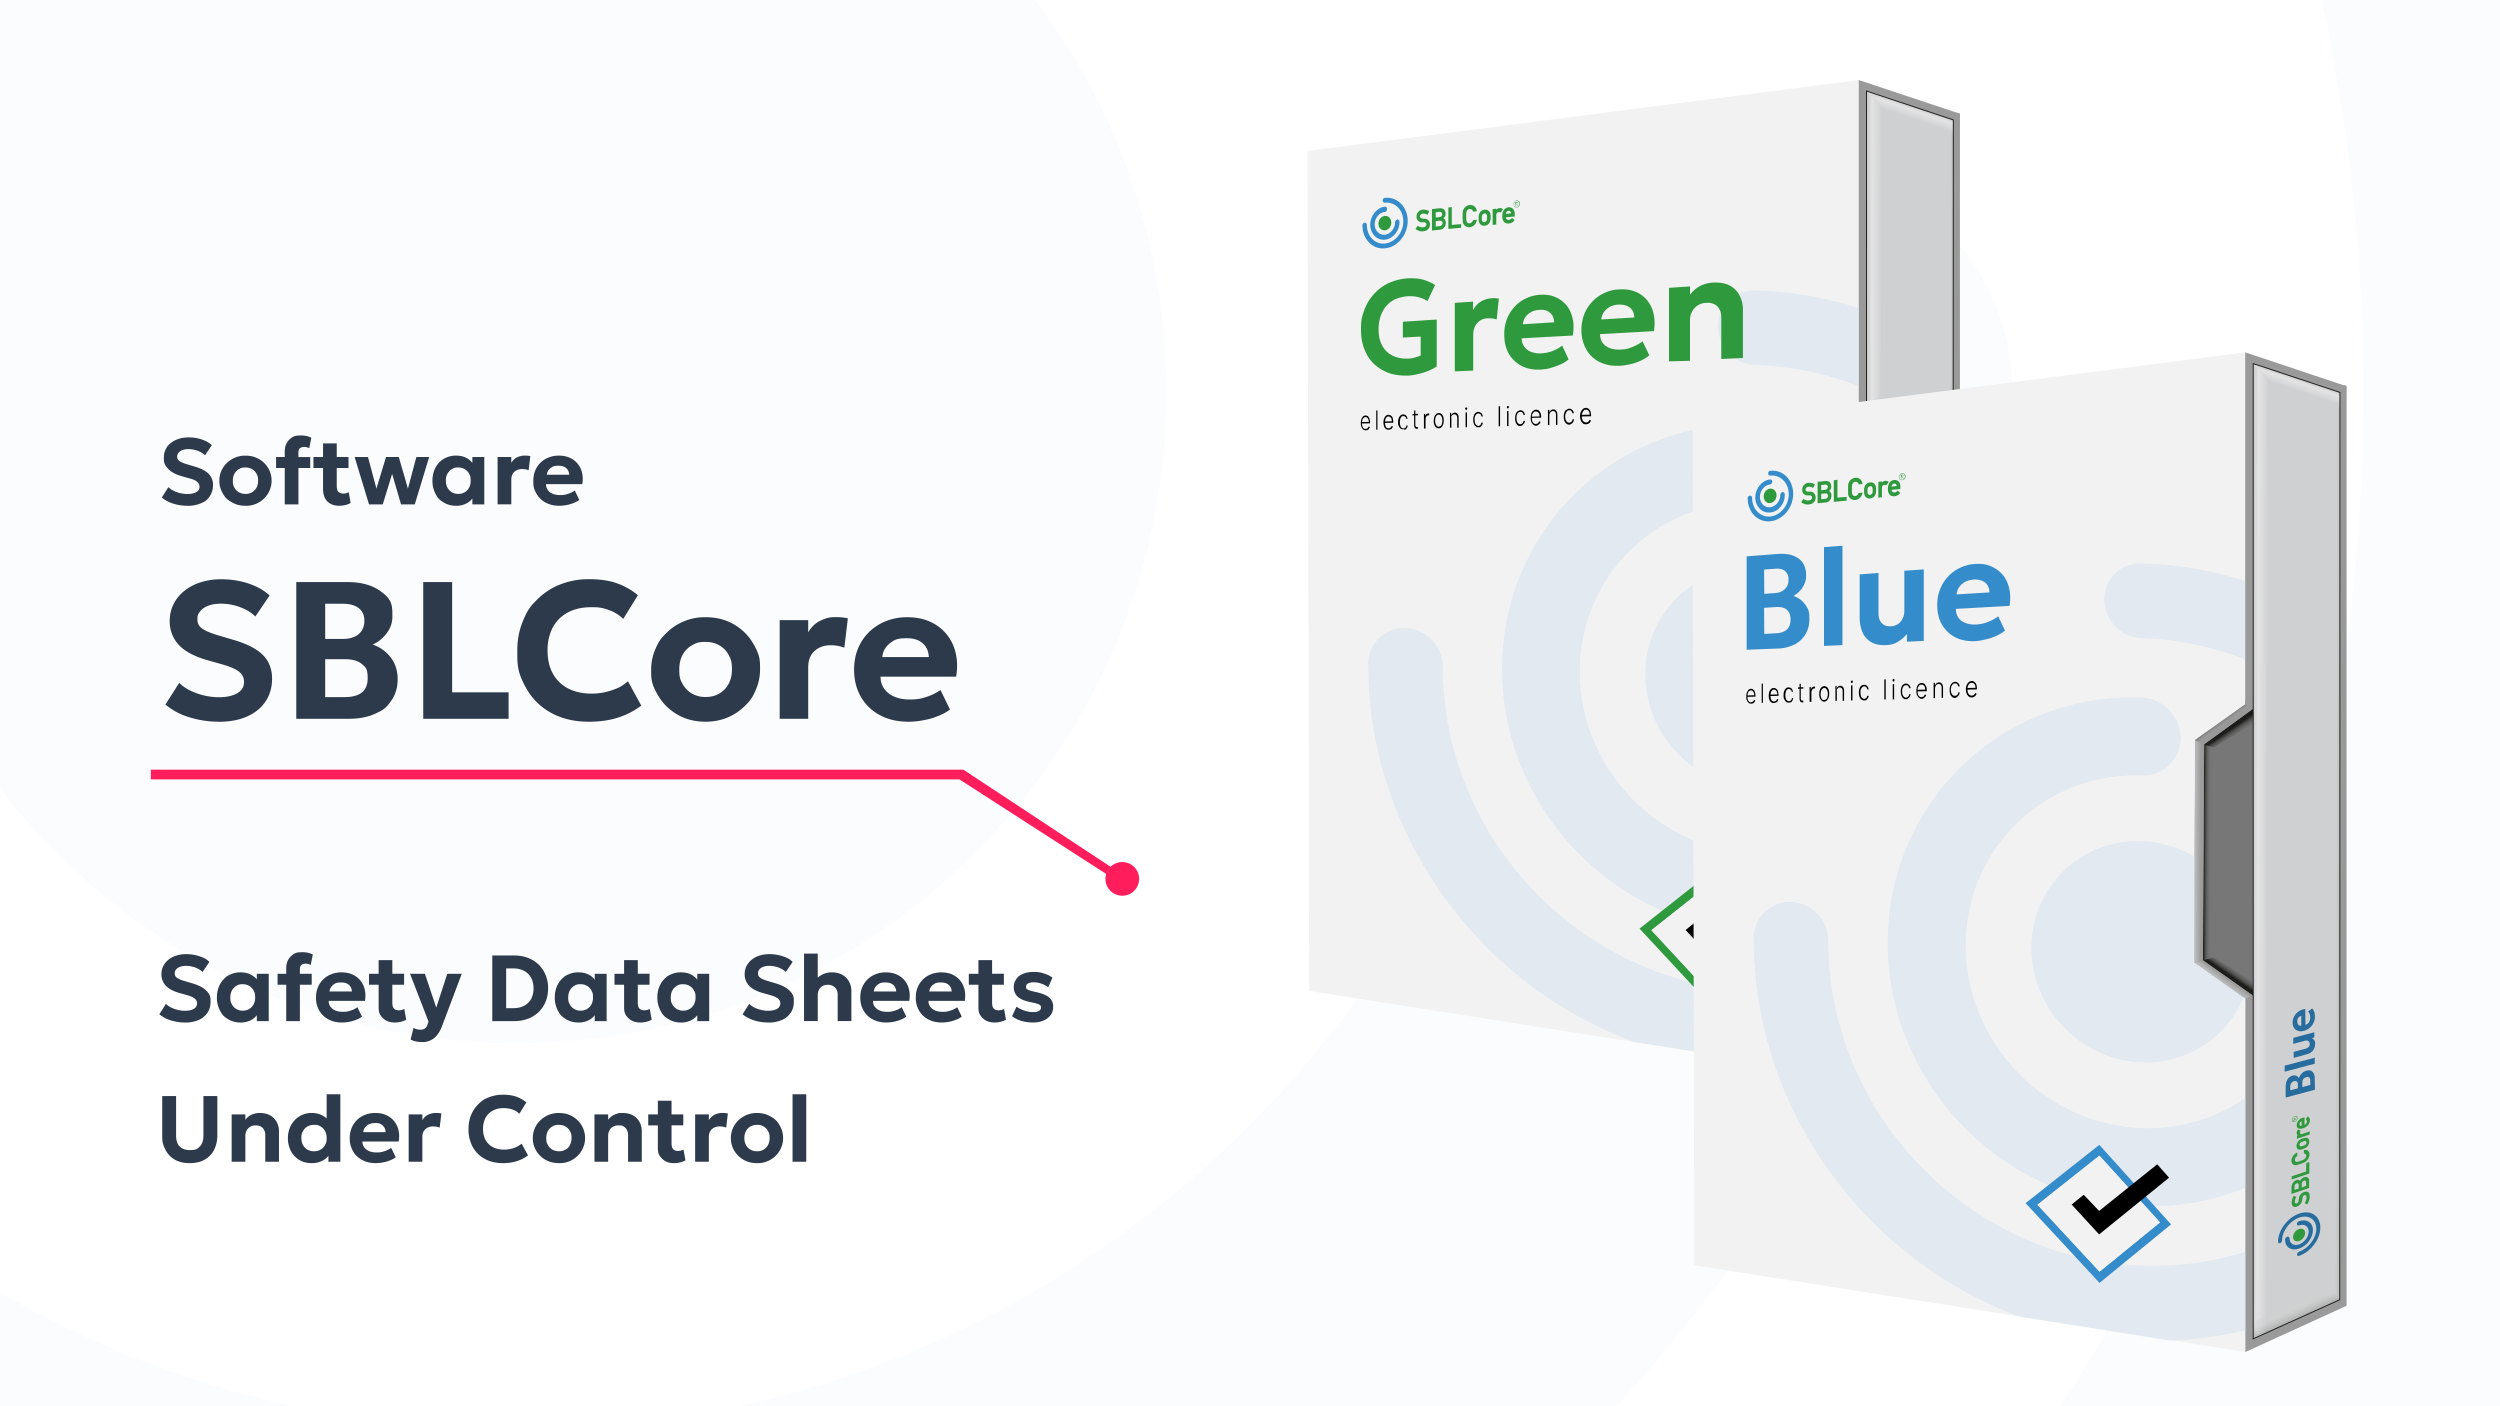 <svg id="prefix__a" data-name="Vrstva 1" xmlns="http://www.w3.org/2000/svg" viewBox="0 0 1280 720"><defs><linearGradient id="prefix__f" data-name="Nepojmenovaný přechod 3" x1="928.91" y1="-109.44" x2="935.49" y2="-109.44" gradientTransform="rotate(.27 -85228.65 86.22)" gradientUnits="userSpaceOnUse"><stop offset=".23" stop-color="#1d1d1b"/><stop offset=".27" stop-color="#282826"/><stop offset=".36" stop-color="#444443"/><stop offset=".46" stop-color="#5b5b5a"/><stop offset=".58" stop-color="#6a6a6a"/><stop offset=".7" stop-color="#747474"/><stop offset=".87" stop-color="#777"/></linearGradient><linearGradient id="prefix__g" data-name="Nepojmenovaný přechod 3" x1="-1533.2" y1="9299.9" x2="-1526.67" y2="9299.9" gradientTransform="matrix(.792 -1.154 .305 .209 -678.09 -3350.92)" href="#prefix__f"/><linearGradient id="prefix__h" data-name="Nepojmenovaný přechod 3" x1="-1599.68" y1="9473.41" x2="-1593.13" y2="9473.41" gradientTransform="matrix(.792 1.154 .305 -.209 -678.09 4056.79)" href="#prefix__f"/><linearGradient id="prefix__l" data-name="Nepojmenovaný přechod 7" x1="-3104.34" y1="3661.76" x2="-3104.34" y2="3652.17" gradientTransform="rotate(-89.9 -18618.82 -15950.22)scale(11.22 1)" gradientUnits="userSpaceOnUse"><stop offset=".16" stop-color="#cfd0d1"/><stop offset=".38" stop-color="#dcdddd"/><stop offset=".71" stop-color="#ededed"/><stop offset=".77" stop-color="#e3e3e3"/><stop offset=".89" stop-color="#d4d5d5"/><stop offset=".99" stop-color="#cfd0d1"/></linearGradient><linearGradient id="prefix__m" data-name="Nepojmenovaný přechod 5" x1="-3107" y1="-4253.4" x2="-3107" y2="-4262.11" gradientTransform="matrix(-.02 11.22 -1 -.002 -3320.06 35145.98)" gradientUnits="userSpaceOnUse"><stop offset=".29" stop-color="#cfd0d1"/><stop offset=".38" stop-color="#c6c7c7"/><stop offset=".53" stop-color="#aeaeaf"/><stop offset=".73" stop-color="#878787"/><stop offset=".94" stop-color="#555554"/><stop offset=".94" stop-color="#565655"/><stop offset=".95" stop-color="#818181"/><stop offset=".96" stop-color="#a3a3a3"/><stop offset=".97" stop-color="#bbbcbc"/><stop offset=".98" stop-color="#c9cacb"/><stop offset=".99" stop-color="#cfd0d1"/></linearGradient><linearGradient id="prefix__n" data-name="Nepojmenovaný přechod 6" x1="-3276.64" y1="-1814.12" x2="-3276.64" y2="-1823.99" gradientTransform="matrix(-17.106 7.702 -.411 -.912 -55820.65 24110.12)" gradientUnits="userSpaceOnUse"><stop offset=".24" stop-color="#cfd0d1"/><stop offset=".35" stop-color="#c5c6c7"/><stop offset=".54" stop-color="#abacac"/><stop offset=".78" stop-color="#828282"/><stop offset=".89" stop-color="#6d6d6c"/><stop offset=".91" stop-color="#818281"/><stop offset=".93" stop-color="#a3a3a3"/><stop offset=".95" stop-color="#bbbcbc"/><stop offset=".97" stop-color="#c9cacb"/><stop offset=".99" stop-color="#cfd0d1"/></linearGradient><linearGradient id="prefix__o" data-name="Nepojmenovaný přechod 7" x1="994.94" y1="-1694.95" x2="994.94" y2="-1703.48" gradientTransform="matrix(.996 .333 -.002 1.001 -15.65 1427.53)" href="#prefix__l"/><linearGradient id="prefix__r" data-name="Nepojmenovaný přechod 8" x1="941.79" y1="-154.21" x2="934.47" y2="-164.27" gradientTransform="translate(0 386.72)" gradientUnits="userSpaceOnUse"><stop offset=".19" stop-color="#999" stop-opacity=".99"/><stop offset=".49" stop-color="#5d5d5c" stop-opacity=".95"/><stop offset=".76" stop-color="#2f2f2d" stop-opacity=".91"/><stop offset=".89" stop-color="#1d1d1b" stop-opacity=".9"/><stop offset=".93" stop-color="#4d4d4c" stop-opacity=".94"/><stop offset=".98" stop-color="#838383" stop-opacity=".97"/><stop offset="1" stop-color="#999" stop-opacity=".99"/></linearGradient><linearGradient id="prefix__t" data-name="Nepojmenovaný přechod 9" x1="941.5" y1="-26.96" x2="934.61" y2="-17.47" gradientTransform="translate(0 386.72)" gradientUnits="userSpaceOnUse"><stop offset="0" stop-color="#999" stop-opacity=".99"/><stop offset=".45" stop-color="#d9d9d9" stop-opacity=".93"/><stop offset=".69" stop-color="#f4f4f4" stop-opacity=".9"/></linearGradient><linearGradient id="prefix__v" data-name="Nepojmenovaný přechod 10" x1="930.16" y1="-90.91" x2="919.26" y2="-90.91" gradientTransform="translate(0 386.72)" gradientUnits="userSpaceOnUse"><stop offset="0" stop-color="#999" stop-opacity=".99"/><stop offset=".14" stop-color="#a0a0a0" stop-opacity=".98"/><stop offset=".32" stop-color="#b5b5b5" stop-opacity=".96"/><stop offset=".52" stop-color="#d7d7d7" stop-opacity=".92"/><stop offset=".61" stop-color="#ebebeb" stop-opacity=".9"/><stop offset=".84" stop-color="#b6b6b6" stop-opacity=".96"/><stop offset="1" stop-color="#999" stop-opacity=".99"/></linearGradient><linearGradient id="prefix__ai" data-name="Nepojmenovaný přechod 3" x1="1127.4" y1="29.73" x2="1134" y2="29.73" href="#prefix__f"/><linearGradient id="prefix__aj" data-name="Nepojmenovaný přechod 3" x1="-1535.87" y1="9955.26" x2="-1529.31" y2="9955.26" gradientTransform="matrix(.792 -1.154 .305 .209 -678.09 -3350.92)" href="#prefix__f"/><linearGradient id="prefix__ak" data-name="Nepojmenovaný přechod 3" x1="-1437.31" y1="9700.54" x2="-1430.77" y2="9700.54" gradientTransform="matrix(.792 1.154 .305 -.209 -678.09 4056.79)" href="#prefix__f"/><linearGradient id="prefix__ao" data-name="Nepojmenovaný přechod 7" x1="-3116.79" y1="3859.92" x2="-3116.79" y2="3850.3" href="#prefix__l"/><linearGradient id="prefix__ap" data-name="Nepojmenovaný přechod 5" x1="-3094.55" y1="-4451.63" x2="-3094.55" y2="-4460.37" href="#prefix__m"/><linearGradient id="prefix__aq" data-name="Nepojmenovaný přechod 6" x1="-3283.18" y1="-2023.62" x2="-3283.18" y2="-2033.51" href="#prefix__n"/><linearGradient id="prefix__ar" data-name="Nepojmenovaný přechod 7" x1="1193.79" y1="-1621.68" x2="1193.79" y2="-1630.24" gradientTransform="matrix(.996 .333 -.002 1.001 -15.65 1427.53)" href="#prefix__l"/><linearGradient id="prefix__au" data-name="Nepojmenovaný přechod 8" x1="1139.62" y1="-14.23" x2="1132.29" y2="-24.33" href="#prefix__r"/><linearGradient id="prefix__aw" data-name="Nepojmenovaný přechod 9" x1="1139.42" y1="113.3" x2="1132.51" y2="122.82" href="#prefix__t"/><linearGradient id="prefix__ay" data-name="Nepojmenovaný přechod 10" x1="1128" y1="49.2" x2="1117.08" y2="49.2" href="#prefix__v"/><clipPath id="prefix__b"><path class="prefix__by" d="M0 .09h1280v719.83H0z"/></clipPath><style>.prefix__bg{fill:#d7e1ee;opacity:.58}.prefix__bg,.prefix__bk{isolation:isolate}.prefix__br{fill:#777}.prefix__bu{fill:#2f993d}.prefix__by,.prefix__bz{fill:none}.prefix__bk{fill:#999;opacity:.99}.prefix__cb{fill:#cfd0d1}.prefix__cc{fill:#f2f2f2}.prefix__ci{fill:#358ccb}.prefix__ck{fill:#276c9e}.prefix__bz{stroke:#1d1d1b;stroke-miterlimit:10;stroke-width:.5px}.prefix__cl{fill:#ff1e5b}.prefix__cn{fill:#f0f3f9;opacity:.5}</style></defs><g clip-path="url(#prefix__b)" opacity=".5"><path class="prefix__cn" d="M264.11 1373.18c-645.9 0-1171.36-526-1171.36-1172.52 0-62.26 50.41-112.74 112.6-112.74s112.64 50.48 112.64 112.74c0 522.2 424.43 947.05 946.12 947.05s945.99-424.85 945.99-947.05-424.38-947.15-945.99-947.15c-62.2 0-112.59-50.48-112.59-112.74s50.4-112.74 112.59-112.74c645.81 0 1171.24 526.05 1171.24 1172.64S909.91 1373.18 264.11 1373.18"/><path class="prefix__cn" d="M264.11 967.68c-422.49 0-766.24-344.07-766.24-767.02s343.75-767.03 766.24-767.03c64.89 0 117.51 52.66 117.51 117.63S329-331.08 264.11-331.08c-292.88 0-531.18 238.53-531.18 531.75s238.3 531.74 531.18 531.74S795.3 493.88 795.3 200.66c0-64.97 52.61-117.64 117.5-117.64s117.55 52.67 117.55 117.64c0 422.95-343.75 767.02-766.25 767.02Z"/><path class="prefix__cn" d="M264.11-132.82c-183.67 0-333.07 149.6-333.07 333.48S80.45 534.14 264.11 534.14s333.08-149.61 333.08-333.48-149.42-333.48-333.08-333.48"/></g><g id="prefix__c" data-name="Vrstva 38"><path class="prefix__br" id="prefix__d" data-name="Vrstva 28" d="m960.39 213.95-51.91 29.64-3.38 110.8 55.09 19.39 13.95-62.99z"/><g id="prefix__e" data-name="Vrstva 55"><path fill="url(#prefix__f)" d="m929.1 241.54.11 110.49 6.05-1.84-.82-109.06z"/><path fill="url(#prefix__g)" d="m929.51 351.62 32.83 25.34 5.03-7.59-32.01-19.39z"/><path fill="url(#prefix__h)" d="m929.82 241.13 32.73-25.34 5.13 7.59-32.11 19.29z"/></g><path class="prefix__cc" d="m925.92 298.69-.1 53.96 24.31 17.34.82.51.82.51v180.66l-14.36-2.26-23.8-3.8-11.08-1.74-65.35-10.26-166.91-26.26-.82-430.06 282.22-36.32v179.84l-13.64 9.75-12 8.51-.1 59.6Z" id="prefix__i" data-name="Vrstva 25"/><path class="prefix__cb" id="prefix__j" data-name="Vrstva 26" d="m955.67 46.62 44.43 14.88.1 463.5-44.53 19.8z"/><g id="prefix__k" data-name="Vrstva 56"><path d="M955.88 46.93V544.9h8.72V55.65c-.1-.1-8.72-8.82-8.72-8.72" style="isolation:isolate" opacity=".69" fill="url(#prefix__l)"/><path d="m1002.25 527.87.92-470.07h-8.72l.31 460.63c.1.1 7.49 9.44 7.49 9.44" style="isolation:isolate" fill="url(#prefix__m)" opacity=".63"/><path d="m955.57 545 45.14-19.18-6.46-8-38.78 18.36z" style="isolation:isolate" opacity=".46" fill="url(#prefix__n)"/><path style="isolation:isolate" opacity=".69" fill="url(#prefix__o)" d="m999.99 69.09-34.06-12.21-10.15-10.26 44.32 13.95z"/></g><path class="prefix__bk" d="M1003.48 527.87V58.22l-51.81-17.24v179.84l-25.65 18.16-.21 113.57 25.85 18.36v180.66zm-73.45-176.35.62-110.28 25.03-18.16V46.62l44.42 14.67v463.5l-44.42 19.9V369.57z" id="prefix__p" data-name="Vrstva 27 kopie"/><path fill="url(#prefix__r)" id="prefix__q" data-name="Vrstva 58" d="m951.67 220.82-25.64 18.26 4.61 2.05 24.83-18.05z"/><path fill="url(#prefix__t)" id="prefix__s" data-name="Vrstva 61" d="m925.72 352.55 4.31-1.13 25.44 18.05-3.8 1.54z"/><path fill="url(#prefix__v)" id="prefix__u" data-name="Vrstva 59" d="m926.03 239.08 4.61 2.05-.61 110.29-4.31 1.13z"/><path class="prefix__bz" id="prefix__w" data-name="Vrstva 35" d="m955.67 46.62 44.43 14.78-.21 463.39-44.22 20.01z"/></g><g id="prefix__x" data-name="Vrstva 31"><path class="prefix__ci" d="M709.05 127.16c-6.36.62-11.49-4.72-11.49-11.8 0-.72.51-1.23 1.13-1.33s1.13.41 1.13 1.13c0 5.75 4.1 10.05 9.23 9.54s9.44-5.54 9.44-11.39-4.21-10.05-9.44-9.54c-.62.1-1.13-.41-1.13-1.13s.51-1.33 1.13-1.33c6.36-.72 11.7 4.62 11.7 11.8s-5.33 13.54-11.7 14.05"/><path class="prefix__ci" d="M709.05 122.74c-4.1.41-7.49-3.08-7.49-7.69s3.39-8.82 7.49-9.23c.62-.1 1.13.41 1.13 1.23s-.51 1.33-1.13 1.44c-2.87.31-5.23 3.18-5.23 6.36s2.36 5.64 5.23 5.33 5.23-3.18 5.23-6.36c0-.72.51-1.33 1.13-1.44s1.13.51 1.13 1.23c.1 4.62-3.39 8.72-7.49 9.13"/><path class="prefix__bu" d="M709.05 110.54c-1.85.21-3.28 1.95-3.28 4s1.44 3.49 3.28 3.39 3.28-1.95 3.28-4-1.44-3.49-3.28-3.39m20.21 1.43c-.41 0-.72 0-1.03-.1-.72-.1-1.23-.41-1.23-1.03 0-.92.72-1.33 1.44-1.44s1.54.1 2.26.51l.1.1 1.03-1.74-.1-.1a5 5 0 0 0-3.18-.82 3.44 3.44 0 0 0-3.28 3.59c0 1.64 1.03 2.77 2.67 2.87h1.23c.72 0 1.13.41 1.13 1.13 0 .82-.62 1.33-1.74 1.44-.92.1-1.85-.21-2.56-.72l-.1-.1-1.13 1.64.1.1a5 5 0 0 0 3.8 1.13c2.15-.21 3.49-1.64 3.49-3.59 0-1.23-.82-2.77-2.87-2.87Zm9.74-.2a2.7 2.7 0 0 0 1.13-2.36c0-1.85-1.13-2.87-3.08-2.77l-3.9.41v10.98l4.21-.41c1.64-.21 2.87-1.64 2.87-3.49.1-.92-.31-1.95-1.23-2.36m-3.89 1.43 2.05-.21c1.03-.1 1.44.62 1.44 1.23s-.41 1.44-1.44 1.54l-2.05.21zm1.94-2.05-1.95.21v-2.67l1.95-.21c1.03-.1 1.33.51 1.33 1.23 0 .82-.51 1.33-1.33 1.44m6.26-5.13-1.74.21v10.97l6.56-.61v-1.85l-4.82.41zm10.88 6.77c-.41.92-.92 1.44-1.74 1.54s-1.13-.31-1.33-.62c-.31-.41-.41-.72-.41-2.87s.1-2.46.41-2.98c.21-.31.62-.82 1.33-.82.92-.1 1.54.51 1.74 1.23v.1l1.95-.21v-.21c-.31-1.95-1.85-3.18-3.69-2.98a4 4 0 0 0-3.18 2.36c-.31.72-.41 1.03-.41 3.69s.1 2.87.41 3.59a3.4 3.4 0 0 0 3.18 1.74c1.85-.21 3.28-1.54 3.69-3.59v-.21l-1.95.21Zm5.95-5.43c-.92.1-1.74.51-2.26 1.23-.62.82-.82 1.54-.82 3.18s.21 2.36.82 2.98c.62.62 1.33.92 2.26.82s1.74-.51 2.26-1.23c.62-.82.82-1.54.82-3.18s-.21-2.36-.82-2.98a2.6 2.6 0 0 0-2.26-.82m1.23 4c0 1.13-.1 1.33-.31 1.74-.21.31-.62.51-1.03.62s-.82-.1-1.03-.41-.31-.51-.31-1.64.1-1.33.31-1.74c.21-.31.62-.51 1.03-.62s.82.1 1.03.41c.31.21.31.51.31 1.64m8.1-4.31a2.4 2.4 0 0 0-1.64-.51c-.62.1-1.23.31-1.74.82v-.51l-1.85.21v8.1l1.85-.21v-4.82c0-1.03.62-1.44 1.23-1.54.31 0 .51 0 .82.21l.1.1 1.33-1.74zm6.06 2.25c0-1.95-1.33-3.28-3.18-3.18-1.54.21-3.18 1.44-3.18 4.51 0 3.59 2.15 3.9 3.39 3.8a3.8 3.8 0 0 0 2.77-1.54l.1-.21-1.33-1.13-.1.21c-.41.41-.92.82-1.44.82-.92.1-1.44-.41-1.54-1.33l4.51-.41zm-3.18-1.33c.72-.1 1.23.41 1.33 1.23l-2.67.31c.1-.92.62-1.44 1.33-1.54Z"/><path class="prefix__by" d="m788.14 132.39-101.66 8.31V92.99L788.14 81.2z"/><path class="prefix__bu" d="M778.19 104.28c0 1.03-.72 1.85-1.64 1.95s-1.64-.62-1.64-1.64.72-1.85 1.64-1.95 1.64.62 1.64 1.64m-3.18.31c0 .82.62 1.44 1.44 1.44s1.44-.82 1.44-1.74-.62-1.44-1.44-1.44-1.44.92-1.44 1.74m1.03.92h-.21v-2.05l.72-.1c.41-.1.62.1.62.51s-.21.51-.51.62l.62.82h-.31l-.51-.82h-.41v1.03Zm.41-1.13c.31 0 .62-.1.62-.41s-.21-.31-.51-.31l-.41.1v.72z"/></g><g id="prefix__y" data-name="verze 1 loga"><path class="prefix__bg" d="M951.57 500.38v40.01a187 187 0 0 1-38.16 5.23l-76.43-12.11c-79.1-28.83-136.44-105.67-136.44-193.48a18.35 18.35 0 0 1 19.08-18.47 19.94 19.94 0 0 1 19.08 19.8c0 88.43 71.81 162.91 160.04 166.09 18.57.72 36.32-1.85 52.83-7.08Zm.1-342.65v40.01a160 160 0 0 0-52.94-10.87c-10.57-.41-19.08-9.23-19.08-19.8s8.51-18.77 19.08-18.36c18.26.51 36.01 3.69 52.94 9.03Z"/><path class="prefix__bg" d="M951.67 421.79v45.86a126 126 0 0 1-52.94 9.44c-71.51-2.56-129.67-62.89-129.67-134.5s58.17-127.83 129.67-125.26c10.98.41 19.9 9.64 19.9 20.62s-8.93 19.59-19.9 19.18c-49.55-1.74-89.87 37.14-89.87 86.79s40.32 91.51 89.87 93.25a86.6 86.6 0 0 0 52.94-15.39Z"/><path class="prefix__bg" d="M950.85 370.4a54.1 54.1 0 0 1-52.12 33.24c-31.08-1.13-56.32-27.29-56.32-58.48s25.24-55.6 56.32-54.48a56.5 56.5 0 0 1 27.19 8l-.1 53.96 25.03 17.75Z"/></g><g id="prefix__z" data-name="Vrstva 23"><path class="prefix__bu" d="M720.64 192.3c-3.39.1-6.46-.31-9.34-1.23a23 23 0 0 1-7.59-4.51 20.5 20.5 0 0 1-5.03-7.49q-1.85-4.47-1.85-10.16c0-5.69.62-7.18 1.74-10.26a23 23 0 0 1 4.92-8.1 23 23 0 0 1 7.39-5.54 28 28 0 0 1 9.23-2.46c1.54-.1 3.08-.1 4.72 0s3.28.41 5.03 1.03c1.74.62 3.39 1.33 4.92 2.36l-3.9 8.21a15 15 0 0 0-4.92-2.05c-1.74-.41-3.49-.51-5.44-.41q-3.39.31-6.16 1.54c-1.85.82-3.39 2.05-4.62 3.49s-2.15 3.18-2.87 5.13a22 22 0 0 0-1.03 6.67c0 3.49.62 6.26 1.95 8.62 1.33 2.26 3.08 4 5.44 5.03 2.26 1.13 4.92 1.54 7.8 1.44 1.23-.1 2.46-.21 3.59-.62 1.13-.31 2.05-.62 2.77-1.03v-9.64l-9.13.51v-8.1l17.34-1.13v24.01a21 21 0 0 1-4.51 2.36 33 33 0 0 1-5.44 1.64 25 25 0 0 1-5.03.72Zm24.21-2.15v-35.09l9.34-.62v4.41a11 11 0 0 1 4.1-4.51 12.5 12.5 0 0 1 5.44-1.64c.72-.1 1.33-.1 1.95 0 .62 0 1.13.1 1.74.21l-1.13 10.67c-.72-.21-1.44-.41-2.26-.51s-1.54-.1-2.36-.1c-2.15.1-4 .92-5.33 2.46s-2.05 3.49-2.05 6.05v18.26zm43.81-.93c-3.69.21-6.98-.51-9.75-1.95a16 16 0 0 1-6.46-6.26c-1.54-2.77-2.26-6.05-2.26-9.85a20.3 20.3 0 0 1 5.13-13.95 18 18 0 0 1 5.75-4.31 19 19 0 0 1 7.28-1.95c2.98-.21 5.54.1 7.9 1.13 2.26.92 4.21 2.36 5.75 4.21s2.56 4.1 3.18 6.77.62 5.54.1 8.72l-26.16 1.44a7.1 7.1 0 0 0 4.72 6.88c1.54.62 3.18.92 5.23.82s3.9-.51 5.64-1.13a18 18 0 0 0 5.13-2.87l3.28 7.08c-1.13.92-2.46 1.85-4.1 2.56s-3.39 1.33-5.13 1.85-3.59.72-5.23.82Zm-8.93-23.18 16-1.03q-.15-3.23-2.15-4.92c-1.33-1.13-3.18-1.64-5.54-1.44s-4.21.92-5.75 2.26a7.5 7.5 0 0 0-2.56 5.13m49.45 21.23c-3.9.21-7.28-.51-10.26-1.95a16 16 0 0 1-6.77-6.46 20 20 0 0 1-2.46-10.05c0-2.87.51-5.44 1.44-7.9a20 20 0 0 1 10.05-10.77 19 19 0 0 1 7.69-1.95c3.08-.21 5.85.1 8.31 1.13 2.46.92 4.41 2.36 6.05 4.31a16 16 0 0 1 3.39 6.98c.62 2.67.72 5.75.21 8.93l-27.6 1.54c0 1.64.41 3.18 1.23 4.31a7.6 7.6 0 0 0 3.59 2.77q2.31.95 5.54.82c3.23-.13 4.1-.51 5.95-1.23a22 22 0 0 0 5.44-2.98l3.49 7.18a21 21 0 0 1-4.31 2.67 26 26 0 0 1-5.44 1.85c-1.85.41-3.69.72-5.54.82Zm-9.34-23.7 16.93-1.03c-.1-2.15-.82-3.9-2.26-5.03q-2.16-1.7-5.85-1.54c-2.46.1-4.51.92-6.05 2.26s-2.56 3.18-2.77 5.33Zm34.68 21.45v-37.65l10.77-.72v4.31c1.44-1.95 3.18-3.49 5.13-4.51s4.1-1.54 6.26-1.74c3.59-.21 6.46.21 8.82 1.44a11.3 11.3 0 0 1 5.13 5.13 15 15 0 0 1 1.74 6.98v25.03l-11.08.51v-21.34c0-2.46-.72-4.31-2.05-5.64s-3.28-1.95-5.85-1.74c-1.64.1-2.98.51-4.21 1.33a8.6 8.6 0 0 0-2.87 3.18 9.4 9.4 0 0 0-1.03 4.51v20.62z" id="prefix__aa" data-name="Vrstva 24"/><path class="prefix__bu" d="M987.58 410.2c0 1.13-.21 2.26-.51 3.39a10 10 0 0 1-1.54 3.08 10 10 0 0 1-2.46 2.46 12 12 0 0 1-3.28 1.54 7 7 0 0 1-3.18.21 5 5 0 0 1-2.46-1.03 4.2 4.2 0 0 1-1.54-2.15 9 9 0 0 1-.62-2.98c0-.51 0-1.03.1-1.64s.21-1.13.41-1.85q.34-.93.82-1.85l2.46.62c-.31.62-.62 1.23-.72 1.85-.21.62-.21 1.23-.21 1.95 0 .82.1 1.44.31 2.05.21.51.51 1.03 1.03 1.33s.92.51 1.54.62 1.33 0 2.05-.21c1.13-.31 2.05-.82 2.77-1.44s1.33-1.44 1.64-2.36.51-1.85.51-2.87c0-.41 0-.82-.1-1.13l-.31-.92-2.98.82v3.08l-2.56.72v-5.85l7.39-1.95c.31.31.51.82.72 1.33s.31 1.13.41 1.74.31.92.31 1.44m-.41-8.1-10.77 2.87v-3.08l1.33-.41c-.62-.21-1.03-.51-1.33-1.03s-.41-1.03-.41-1.64v-.62c0-.21 0-.41.1-.62l3.18-.51c-.1.21-.1.51-.21.82 0 .31-.1.51-.1.82q0 1.08.62 1.54c.62.46 1.03.41 1.85.21l5.64-1.54zm.2-14.06c0 1.13-.21 2.26-.72 3.18a9 9 0 0 1-1.95 2.56 7.5 7.5 0 0 1-2.98 1.54c-.82.21-1.64.31-2.26.21s-1.33-.31-1.85-.72-.92-.92-1.23-1.54-.41-1.33-.41-2.15c0-.92.1-1.74.51-2.56.31-.82.82-1.54 1.33-2.15.62-.62 1.23-1.13 2.05-1.54s1.64-.62 2.56-.72l.1 8.1c.51-.1.92-.41 1.33-.72s.62-.82.82-1.33a5 5 0 0 0 0-3.38c-.21-.51-.41-1.03-.82-1.33l2.15-1.54a5.6 5.6 0 0 1 1.23 2.47c.1.52.1 1.23.1 1.64Zm-7.07 4.72v-5.03c-.62.21-1.13.51-1.54 1.03s-.51 1.13-.51 1.85.21 1.23.51 1.64.92.62 1.54.51m6.97-16.93c0 1.13-.21 2.26-.72 3.18a9 9 0 0 1-1.95 2.56 7.5 7.5 0 0 1-2.98 1.54c-.82.21-1.64.31-2.26.21s-1.33-.31-1.85-.72-.92-.92-1.23-1.54-.41-1.33-.41-2.15c0-.92.1-1.74.51-2.56.31-.82.82-1.54 1.33-2.15.62-.62 1.23-1.13 2.05-1.54s1.64-.62 2.56-.72l.1 8.1c.51-.1.92-.41 1.33-.72s.62-.82.82-1.33a4.7 4.7 0 0 0 0-3.38c-.21-.51-.41-1.03-.82-1.33l2.15-1.54a5.6 5.6 0 0 1 1.23 2.47c.1.52.1 1.13.1 1.64Zm-7.08 4.62v-5.03c-.62.21-1.13.51-1.54 1.03s-.51 1.13-.51 1.85.21 1.23.51 1.64.92.62 1.54.51m6.67-11.9-10.77 2.87v-3.08l1.23-.31c-.51-.31-.92-.62-1.23-1.13s-.41-1.03-.41-1.64c0-1.03.21-1.85.62-2.56q.61-1.08 1.54-1.85c.93-.77 1.23-.82 1.95-1.03l6.98-1.85v3.08l-6.05 1.64c-.72.21-1.23.51-1.64 1.03s-.62 1.03-.62 1.74c0 .41.1.82.31 1.13s.51.51.82.62q.62.15 1.23 0l5.85-1.54.21 2.87Z"/></g><g id="prefix__ab" data-name="Vrstva 30"><path d="M699.3 220.31c-.51 0-1.03-.1-1.33-.41-.41-.31-.62-.72-.92-1.33s-.31-1.23-.31-1.95.1-1.44.31-1.95c.21-.62.51-1.03.82-1.44a2 2 0 0 1 1.23-.51c.31 0 .62.1.92.21s.51.31.72.62.41.62.51 1.13c.1.41.21 1.03.21 1.64v.41l-4.31.1v-.72l3.69-.1c0-.51-.1-.92-.21-1.23s-.31-.62-.62-.92-.51-.31-.92-.31c-.31 0-.62.1-.92.41-.31.21-.51.62-.62 1.03s-.21.82-.21 1.33v.41c0 .62.1 1.13.21 1.54s.41.82.62 1.03.62.31 1.03.31c.31 0 .51-.1.72-.21s.41-.31.51-.41.21-.41.31-.62l.62.21q-.13.47-.41.92c-.28.45-.41.51-.72.62-.21.1-.51.21-.92.21Zm5.95-10.16V220h-.62v-9.85zm5.64 9.85c-.51 0-1.03-.1-1.33-.41a2.6 2.6 0 0 1-.92-1.33c-.21-.62-.31-1.23-.31-1.95s.1-1.44.31-1.95c.21-.62.51-1.03.92-1.44s.82-.51 1.33-.51a2.3 2.3 0 0 1 1.74.83c.31.31.41.62.51 1.13s.21 1.03.21 1.64v.41l-4.41.1v-.72l3.69-.1c0-.51-.1-.92-.21-1.23s-.31-.72-.62-.92-.51-.31-.92-.31-.72.1-.92.41c-.31.31-.51.62-.62 1.03s-.21.92-.21 1.33v.41c0 .62.1 1.13.21 1.54s.41.82.62 1.03.62.31 1.03.31c.31 0 .51-.1.72-.21s.41-.31.51-.41l.31-.62.62.21q-.13.47-.41.92c-.28.45-.41.51-.72.62s-.82.21-1.13.21Zm7.49-.21c-.51 0-.92-.1-1.33-.41s-.62-.82-.92-1.33-.31-1.23-.31-1.95.1-1.44.31-1.95c.21-.62.51-1.03.92-1.44s.82-.51 1.33-.51c.41 0 .72.1 1.03.21s.51.41.82.82.31.72.41 1.23h-.62c-.1-.41-.21-.82-.51-1.03s-.62-.41-1.03-.41-.72.1-.92.41c-.31.31-.51.62-.62 1.13-.1.41-.21 1.03-.21 1.64s.1 1.13.21 1.64.41.82.62 1.13.62.41 1.03.41c.21 0 .51-.1.72-.21s.41-.31.51-.51.21-.51.31-.82h.62c0 .41-.21.82-.41 1.23s-.41.62-.72.82-.82-.1-1.23-.1Zm7.6-7.9v.72l-2.77.1v-.72zm-1.95-1.74h.62v7.28c0 .31 0 .51.1.72s.21.31.31.41.31.1.41.1h.21q.1 0 .21-.1l.1.82c-.1 0-.1.1-.21.1s-.21.1-.31.1c-.21 0-.51-.1-.72-.21s-.41-.31-.51-.62-.21-.62-.21-1.03v-7.59Zm5.02 9.23v-7.49h.62v1.13q.15-.62.62-.92c.47-.3.62-.41 1.03-.41h.41v.92h-.31c-.31 0-.62.1-.82.31s-.41.41-.51.72-.21.62-.21 1.03v4.82zm7.59-.1c-.51 0-.92-.1-1.33-.41s-.72-.82-.92-1.33-.31-1.23-.31-2.05.1-1.44.31-2.05.51-1.03.92-1.44c.41-.31.82-.51 1.33-.51s.92.1 1.33.41.72.82.92 1.33.31 1.23.31 2.05-.1 1.44-.31 2.05c-.21.62-.51 1.03-.92 1.44s-.82.51-1.33.51m0-.82c.41 0 .72-.21 1.03-.41s.51-.72.62-1.13c.1-.51.21-1.03.21-1.54s-.1-1.13-.21-1.54-.41-.82-.62-1.13c-.31-.31-.62-.41-1.03-.41s-.72.21-1.03.41c-.31.31-.51.72-.62 1.13s-.21 1.03-.21 1.54.1 1.13.21 1.54.41.82.62 1.13c.31.31.62.51 1.03.41m6.47-4.21v4.72h-.72v-7.59h.62v1.23h.1q.15-.62.62-.92c.31-.21.62-.41 1.13-.41.41 0 .72.1 1.03.31s.51.51.72.92.21.92.21 1.54v4.92h-.72v-4.92c0-.62-.1-1.13-.41-1.44s-.62-.51-1.13-.51c-.31 0-.62.1-.82.31-.21.21-.41.41-.62.72s-.1.62 0 1.13Zm7.59-4.41c-.1 0-.31-.1-.41-.21s-.1-.31-.1-.41 0-.31.1-.41.21-.21.41-.21.31.1.41.21.1.31.1.41 0 .31-.1.41-.21.21-.41.21m-.31 8.93v-7.59h.72v7.59zm6.57 0c-.51 0-1.03-.1-1.44-.51a3 3 0 0 1-.92-1.33c-.21-.51-.31-1.23-.31-2.05s.1-1.44.31-2.05c.21-.62.51-1.13.92-1.44s.82-.51 1.33-.51c.41 0 .82.1 1.13.31s.62.41.82.82.31.82.41 1.23h-.72c-.1-.41-.21-.82-.51-1.13s-.62-.41-1.03-.41-.72.1-1.03.41-.51.62-.72 1.13-.21 1.03-.21 1.64.1 1.13.21 1.64.41.82.72 1.13.62.41 1.03.41c.31 0 .51-.1.72-.21s.41-.31.51-.62.21-.51.31-.82h.72c0 .41-.21.92-.41 1.23s-.51.62-.82.92-.62.1-1.03.21ZM768.04 208v10.26h-.72V208zm4 1.12c-.1 0-.31-.1-.41-.21s-.1-.31-.1-.41 0-.31.1-.41.21-.21.41-.21.31.1.41.21.1.31.1.41 0 .31-.1.41c-.21.1-.31.21-.41.21m-.41 9.03v-7.69h.72v7.69zm6.77 0c-.51 0-1.03-.1-1.44-.51a3 3 0 0 1-.92-1.44c-.21-.62-.31-1.23-.31-2.05s.1-1.44.31-2.05c.21-.62.51-1.13.92-1.44s.92-.51 1.44-.62c.41 0 .82.1 1.13.31s.62.41.82.82.41.82.41 1.23h-.72c-.1-.41-.21-.82-.51-1.13s-.62-.41-1.13-.41c-.41 0-.72.1-1.03.41s-.51.62-.72 1.13-.21 1.03-.21 1.64.1 1.13.21 1.64.41.82.72 1.13.62.41 1.03.41c.31 0 .51-.1.72-.21s.41-.31.62-.62c.1-.21.31-.51.31-.92h.72c0 .51-.21.92-.41 1.23s-.51.62-.82.92-.72.51-1.13.51Zm8.21-.2c-.62 0-1.13-.1-1.54-.51-.41-.31-.72-.82-1.03-1.44s-.31-1.33-.31-2.05.1-1.44.31-2.15.51-1.13.92-1.44.92-.51 1.44-.62c.31 0 .62.1 1.03.21.31.1.62.41.82.72.21.31.41.72.62 1.13.1.51.21 1.03.21 1.64v.41l-4.92.1v-.62l4.1-.1c0-.51-.1-.92-.21-1.33s-.41-.72-.72-.92-.62-.31-1.03-.31-.72.1-1.03.41-.51.62-.72 1.03-.21.92-.21 1.44v.51c0 .62.1 1.13.21 1.64.21.41.41.82.72 1.03s.72.41 1.13.31c.31 0 .51-.1.82-.21s.41-.31.51-.51.31-.41.31-.62l.72.31c-.1.31-.21.62-.51.92s-.51.51-.82.72-.41.21-.82.31Zm6.66-5.23v4.92h-.72v-7.8h.72v1.23h.1c.1-.41.41-.72.72-1.03.31-.21.72-.41 1.13-.41s.82.1 1.13.31.62.51.72.92q.31.61.31 1.54v5.13h-.72v-5.03c0-.62-.1-1.13-.41-1.54s-.72-.51-1.13-.51q-.47 0-.92.31c-.45.31-.51.41-.62.82-.31.21-.31.62-.31 1.13Zm10.26 4.71c-.62 0-1.03-.1-1.54-.51a4 4 0 0 1-1.03-1.44q-.31-.95-.31-2.05c0-1.1.1-1.54.31-2.15.21-.62.51-1.13 1.03-1.44s.92-.51 1.44-.62c.41 0 .82.1 1.13.31s.62.51.82.82.41.82.41 1.23h-.72c-.1-.41-.31-.82-.51-1.13s-.62-.41-1.13-.41c-.41 0-.82.1-1.03.41s-.51.62-.72 1.13-.31 1.03-.31 1.64.1 1.23.21 1.64c.21.51.41.82.72 1.13s.72.41 1.13.41c.31 0 .51-.1.82-.21s.41-.31.62-.62c.1-.21.31-.51.31-.92h.72c0 .51-.21.92-.41 1.33s-.51.72-.82.92-.62.51-1.13.51Zm8.42-.2c-.62 0-1.13-.1-1.54-.51s-.82-.82-1.03-1.44-.41-1.33-.41-2.15.1-1.54.41-2.15c.21-.62.62-1.13 1.03-1.54s.92-.51 1.44-.62c.31 0 .72.1 1.03.21s.62.41.92.72.51.72.62 1.23.21 1.03.21 1.74v.41l-5.03.1v-.82l4.31-.1c0-.51-.1-.92-.21-1.33s-.41-.72-.72-.92-.62-.31-1.03-.31-.82.1-1.03.41-.51.62-.72 1.13-.31.92-.31 1.44v.51c0 .62.1 1.13.31 1.64s.41.82.72 1.03.72.41 1.13.41c.31 0 .62-.1.82-.21s.41-.31.62-.51c.1-.21.31-.41.41-.62l.72.31c-.1.31-.31.62-.51.92s-.51.51-.82.72-.82.21-1.33.31Z" id="prefix__ac" data-name="Perspektivní text"/></g><g id="prefix__ad" data-name="Vrstva 50"><path class="prefix__bu" d="m877.09 445.7-37.65 29.75 37.86 40.73 36.52-29.96zm.1 64.73-31.7-34.16 31.6-25.03 30.98 34.06z"/><path class="prefix__by" d="m908.07 485.3-30.88 25.13-31.59-34.16 31.59-25.03z"/><path class="prefix__cc" d="m908.07 485.3-30.88 25.13-31.59-34.16 31.59-25.03z"/><path d="m906.74 455.65 6.05 6.87-35.7 28.93-14.05-15.28 6.15-5.03 7.9 8.31z"/></g><g id="prefix__ae" data-name="Vrstva 51 kopie"><path class="prefix__ck" d="M990.04 487.96c0 5.95-4.92 12.41-10.87 14.47-.62.21-1.03-.1-1.03-.72s.51-1.23 1.03-1.44c4.82-1.64 8.72-6.87 8.82-11.7 0-4.82-3.9-7.39-8.72-5.75s-8.72 6.87-8.82 11.7c0 .62-.51 1.23-1.03 1.44s-1.03-.1-1.03-.72c0-5.95 4.92-12.41 10.87-14.47 5.95-2.05 10.77 1.23 10.77 7.18Z"/><path class="prefix__ck" d="M986.25 489.3c0 3.9-3.18 8.1-7.08 9.44s-7.08-.72-7.08-4.62c0-.62.51-1.23 1.13-1.44s1.13.1 1.03.72c0 2.67 2.15 4.1 4.92 3.18s4.92-3.9 4.92-6.57-2.15-4.1-4.92-3.18c-.62.21-1.13-.1-1.03-.72s.51-1.23 1.13-1.44c3.8-1.33 6.98.72 6.98 4.62Z"/><path class="prefix__bu" d="M976.09 492.79c0 1.64 1.33 2.56 3.08 2.05 1.74-.51 3.08-2.46 3.08-4.1s-1.33-2.56-3.08-2.05a4.5 4.5 0 0 0-3.08 4.1m2.97-19.6c0 .31-.1.62-.1 1.03a1.9 1.9 0 0 1-.92 1.44c-.82.31-1.03-.31-1.03-.92 0-.72.21-1.44.62-2.26l.1-.21-1.33-.41-.1.21a7 7 0 0 0-.92 3.18c0 1.85 1.03 2.56 2.67 2.05a3.9 3.9 0 0 0 2.56-3.28c0-.21 0-.41.1-.51 0-.21.1-.41.1-.62.1-.72.41-1.13 1.03-1.33s1.03.21 1.03 1.23c0 .82-.31 1.85-.82 2.67l-.1.1 1.23.62.1-.1a6.7 6.7 0 0 0 1.23-3.8c0-1.95-1.03-2.87-2.67-2.26-1.23.1-2.56 1.23-2.77 3.18Zm.62-9.03c-.41-.51-1.03-.72-1.85-.41-1.54.51-2.46 1.95-2.56 3.59v3.49l9.03-3.08v-3.8c0-1.44-1.13-2.15-2.67-1.64-.72.31-1.54.92-1.95 1.85m.82 3.29v-1.85c0-.92.62-1.44 1.13-1.64s1.13-.1 1.13.82v1.85zm-1.54-1.24v1.74l-2.15.72v-1.74c0-.92.62-1.44 1.13-1.64.62-.21 1.03.21 1.03.92Zm-3.59-4.41v1.64l9.03-3.07v-5.85l-1.54.51v4.21zm6.36-11.69c.72.1 1.13.51 1.03 1.13s-.41 1.13-.62 1.44c-.41.41-.62.62-2.36 1.23-1.74.62-1.95.62-2.36.41-.21-.1-.62-.31-.51-1.03 0-.82.62-1.54 1.13-1.85l.1-.1v-1.74l-.21.1c-1.64.82-2.77 2.56-2.77 4.1 0 1.44.82 2.15 1.64 2.26.51.1.82.1 2.98-.62 2.15-.72 2.36-.92 2.98-1.44a4.7 4.7 0 0 0 1.64-3.39c0-1.64-1.03-2.46-2.56-2.26h-.21l.1 1.74Zm-3.9-3.8c0 .82.31 1.44.82 1.74.62.31 1.23.31 2.46-.1s1.85-.82 2.46-1.54c.51-.72.82-1.44.82-2.26s-.31-1.44-.82-1.74c-.62-.31-1.23-.31-2.46.1a5 5 0 0 0-2.46 1.54 4.3 4.3 0 0 0-.82 2.26m3.39-2.36c.92-.31 1.13-.31 1.33-.21s.41.41.41.72-.21.72-.41 1.03c-.31.31-.51.41-1.33.72s-1.13.31-1.33.21-.41-.41-.41-.72.21-.72.41-1.03c.21-.21.41-.41 1.33-.72m-2.77-5.95a3 3 0 0 0-.51 1.54c0 .62.21 1.03.51 1.33l-.41.1v1.54l6.46-2.26v-1.54l-3.9 1.33c-.82.31-1.13-.1-1.13-.62 0-.31.1-.51.31-.82l.1-.1-1.33-.62-.1.1Zm2.26-5.95a4.2 4.2 0 0 0-2.77 3.69c0 1.33.82 2.36 3.39 1.54 2.87-1.03 3.28-2.98 3.28-4 0-.92-.31-1.64-1.03-1.95l-.1-.1-1.03 1.44.1.1c.31.21.51.62.51 1.03 0 .82-.41 1.44-1.23 1.74v-3.8zm-1.34 3.08c0-.62.41-1.13 1.13-1.54v2.26c-.72.21-1.13 0-1.13-.72m-2.46-4c.82-.31 1.44.1 1.44.92s-.62 1.64-1.44 1.95-1.44-.1-1.44-.92.62-1.64 1.44-1.95m0 2.67c.72-.21 1.23-.92 1.23-1.64s-.51-1.03-1.23-.82-1.23.92-1.23 1.64.51 1.03 1.23.82m.82-1.23v.21l-1.64.62v-.62c0-.41.21-.62.51-.72s.41 0 .51.21l.72-.72v.21l-.72.72v.31zm-.82 0c0-.21 0-.51-.31-.41a.6.6 0 0 0-.31.51v.41l.62-.21z"/></g><g id="prefix__af" data-name="Vrstva 38-2"><path class="prefix__br" id="prefix__ag" data-name="Vrstva 28-2" d="m1158.36 353.79-52.12 29.75-3.38 111.01 55.3 19.49 13.95-63.09z"/><g id="prefix__ah" data-name="Vrstva 55-2"><path fill="url(#prefix__ai)" d="m1126.97 381.49.1 110.8 6.05-1.95-.82-109.26z"/><path fill="url(#prefix__aj)" d="m1127.38 491.78 32.83 25.44 5.13-7.59-32.11-19.39z"/><path fill="url(#prefix__ak)" d="m1127.69 381.08 32.82-25.34 5.13 7.59-32.21 19.39z"/></g><path class="prefix__cc" d="m1123.69 438.74-.1 54.06 24.42 17.34.82.51.82.51v181.07l-14.36-2.26-23.9-3.8-11.18-1.74-65.45-10.26-167.32-26.37-.82-431.08 283.05-36.32v180.25l-13.75 9.75-12 8.51-.21 59.81Z" id="prefix__al" data-name="Vrstva 25-2"/><path class="prefix__cb" id="prefix__am" data-name="Vrstva 26-2" d="m1153.64 186.16 44.42 14.88.11 464.63-44.53 19.8z"/><g id="prefix__an" data-name="Vrstva 56-2"><path d="M1153.74 186.37v499.1h8.72V195.09c-.1 0-8.72-8.72-8.72-8.72" style="isolation:isolate" opacity=".69" fill="url(#prefix__ao)"/><path d="m1200.32 668.54.92-471.2h-8.72l.31 461.76c0 .1 7.49 9.44 7.49 9.44" style="isolation:isolate" opacity=".63" fill="url(#prefix__ap)"/><path d="m1153.44 685.67 45.24-19.18-6.46-8-38.88 18.47c.1.1.1 8.72.1 8.72Z" style="isolation:isolate" fill="url(#prefix__aq)" opacity=".46"/><path style="isolation:isolate" fill="url(#prefix__ar)" opacity=".69" d="m1197.96 208.63-34.16-12.21-10.16-10.26 44.42 13.95z"/></g><path class="prefix__bk" d="M1201.45 668.54V197.75l-51.91-17.34v180.25l-25.65 18.26-.21 113.77 25.96 18.47v181.07zm-73.56-176.87.62-110.59 25.13-18.26V186.16l44.52 14.77v464.63l-44.52 20.01V509.83z" id="prefix__as" data-name="Vrstva 27 kopie-2"/><path fill="url(#prefix__au)" id="prefix__at" data-name="Vrstva 58-2" d="m1149.54 360.77-25.75 18.26 4.72 2.05 24.82-18.05z"/><path fill="url(#prefix__aw)" id="prefix__av" data-name="Vrstva 61-2" d="m1123.58 492.8 4.31-1.13 25.55 18.06-3.9 1.54z"/><path fill="url(#prefix__ay)" id="prefix__ax" data-name="Vrstva 59-2" d="m1123.79 379.03 4.72 2.05-.62 110.59-4.31 1.13z"/><path class="prefix__bz" id="prefix__az" data-name="Vrstva 35-2" d="m1153.64 186.16 44.42 14.77-.1 464.53-44.32 20.01z"/></g><path class="prefix__ci" d="M906.3 266.9c-6.36.62-11.49-4.72-11.49-11.8 0-.72.51-1.23 1.13-1.33s1.13.41 1.13 1.13c0 5.75 4.21 10.05 9.34 9.54s9.44-5.64 9.44-11.39-4.21-10.05-9.44-9.54c-.62.1-1.13-.41-1.13-1.13s.51-1.33 1.13-1.33c6.46-.72 11.7 4.62 11.7 11.8s-5.33 13.44-11.8 14.05Z"/><path class="prefix__ci" d="M906.3 262.39c-4.21.41-7.59-3.08-7.59-7.69s3.39-8.82 7.59-9.23c.62-.1 1.13.51 1.13 1.13s-.51 1.33-1.13 1.44c-2.87.31-5.23 3.18-5.23 6.36s2.36 5.64 5.23 5.33 5.23-3.18 5.23-6.36c0-.72.51-1.33 1.13-1.44s1.13.51 1.13 1.23c.21 4.72-3.28 8.93-7.49 9.23"/><path class="prefix__bu" d="M906.3 250.18c-1.85.21-3.28 1.95-3.28 4s1.44 3.59 3.28 3.39c1.85-.21 3.28-1.95 3.28-4s-1.44-3.49-3.28-3.39m20.41 1.54h-1.03c-.72 0-1.23-.41-1.23-1.03 0-.92.72-1.44 1.44-1.44.72-.1 1.54.1 2.26.51l.1.1 1.03-1.74-.1-.1a5.3 5.3 0 0 0-3.18-.82 3.5 3.5 0 0 0-3.28 3.59c0 1.64 1.03 2.77 2.67 2.87h1.23c.72 0 1.13.41 1.13 1.13 0 .82-.62 1.33-1.74 1.44-.92.1-1.85-.21-2.56-.72l-.1-.1-1.13 1.64.1.1a5 5 0 0 0 3.8 1.13c2.15-.21 3.49-1.54 3.49-3.59-.1-1.44-.82-2.98-2.87-2.98Zm9.75-.31a2.7 2.7 0 0 0 1.13-2.36c0-1.85-1.13-2.98-3.08-2.77l-3.9.41v10.98l4.21-.41c1.64-.1 2.87-1.64 2.87-3.49.1-.92-.31-1.95-1.23-2.36m-4 1.43 2.05-.21c1.03-.1 1.44.62 1.44 1.23s-.41 1.44-1.44 1.54l-2.05.21zm1.95-2.05-1.95.21v-2.67l1.95-.21c1.03-.1 1.44.51 1.44 1.13-.1.92-.62 1.44-1.44 1.54m6.36-5.13-1.85.21v11.08l6.57-.62v-1.95l-4.72.41zm10.87 6.77c-.41.92-.92 1.44-1.74 1.54s-1.23-.31-1.33-.62c-.31-.41-.41-.72-.41-2.87s.1-2.46.41-2.98c.21-.31.62-.82 1.33-.82.92-.1 1.54.51 1.74 1.23v.1l1.95-.21v-.21c-.31-1.95-1.85-3.18-3.69-2.98a4.3 4.3 0 0 0-3.28 2.36c-.31.72-.41 1.03-.41 3.69s.1 2.98.41 3.59a3.4 3.4 0 0 0 3.28 1.74c1.85-.21 3.28-1.54 3.69-3.59l.1-.21-1.95.21h-.1Zm5.85-5.43c-.92.1-1.74.51-2.26 1.23-.62.82-.82 1.54-.82 3.18s.21 2.36.82 2.98 1.33.92 2.26.82 1.74-.51 2.26-1.23c.62-.82.82-1.54.82-3.18s-.21-2.36-.82-2.98c-.51-.72-1.23-.92-2.26-.82m1.33 4c0 1.13-.1 1.33-.31 1.74-.21.31-.62.51-1.03.62s-.82-.1-1.03-.41-.31-.51-.31-1.64.1-1.33.31-1.74c.21-.31.62-.51 1.03-.62s.82.1 1.03.41.31.51.31 1.64m8.11-4.31a2.4 2.4 0 0 0-1.64-.51c-.62.1-1.23.31-1.74.82v-.51l-1.85.21v8.1l1.85-.21v-4.82c0-1.03.62-1.44 1.23-1.54.31 0 .51 0 .82.21l.1.1 1.33-1.74zm6.05 2.26c0-1.95-1.33-3.39-3.18-3.18-1.54.1-3.18 1.44-3.18 4.51 0 3.59 2.15 3.9 3.39 3.8a3.8 3.8 0 0 0 2.77-1.54l.1-.21-1.33-1.13-.1.1c-.41.51-.92.82-1.44.82-.92.1-1.44-.41-1.54-1.33l4.51-.41v-1.44Zm-3.18-1.34c.72-.1 1.23.41 1.33 1.23l-2.67.31c.1-.92.62-1.44 1.33-1.54Z"/><path class="prefix__by" d="m985.6 272.03-101.87 8.41v-47.91l101.87-11.69z"/><path class="prefix__bu" d="M975.65 243.92c0 1.03-.72 1.85-1.74 1.95s-1.64-.62-1.64-1.64.72-1.85 1.64-1.95 1.74.62 1.74 1.64m-3.18.31c0 .92.62 1.54 1.44 1.44s1.44-.82 1.44-1.74-.62-1.54-1.44-1.44-1.44.92-1.44 1.74m1.02.92h-.21v-2.05l.72-.1c.41 0 .62.1.62.51s-.21.51-.51.62l.62.92h-.31l-.51-.92h-.41v1.03Zm.41-1.13c.31 0 .62-.1.62-.41s-.21-.31-.41-.31h-.41v.72h.21Z"/><g id="prefix__ba" data-name="verze 1 loga-2"><path class="prefix__bg" d="M1149.54 640.94v40.11a195 195 0 0 1-38.27 5.33l-76.63-12.11c-79.3-28.93-136.75-105.87-136.75-194a18.35 18.35 0 0 1 19.08-18.47 19.94 19.94 0 0 1 19.08 19.8c0 88.64 72.02 163.32 160.45 166.4 18.57.72 36.42-1.85 53.04-7.08Zm0-343.47v40.11a161 161 0 0 0-53.04-10.87c-10.57-.41-19.08-9.23-19.08-19.8s8.51-18.88 19.08-18.47c18.36.51 36.11 3.69 53.04 9.03"/><path class="prefix__bg" d="M1149.54 562.15v45.96a126 126 0 0 1-53.04 9.44c-71.61-2.56-129.98-62.99-129.98-134.8s58.27-128.13 129.98-125.57c10.98.41 19.9 9.64 19.9 20.62s-8.93 19.59-19.9 19.29c-49.65-1.74-90.07 37.24-90.07 87s40.42 91.72 90.07 93.46a86.2 86.2 0 0 0 53.04-15.39Z"/><path class="prefix__bg" d="M1148.72 510.65a54 54 0 0 1-52.22 33.24c-31.19-1.13-56.42-27.39-56.42-58.58s25.34-55.71 56.42-54.58a56 56 0 0 1 27.19 8l-.1 54.06z"/></g><path class="prefix__ck" d="m1185.24 557.95-14.98 4v-5.44c0-1.44.31-2.77.92-3.8a4.3 4.3 0 0 1 2.87-2.05c.41-.1.92-.1 1.23 0 .41.1.72.21 1.03.51.31.21.51.51.72.82.31-.82.72-1.64 1.44-2.36s1.44-1.13 2.36-1.44c.92-.21 1.64-.21 2.26 0s1.13.72 1.54 1.44.51 1.54.51 2.67zm-8.72-.72v-1.95c0-.51-.1-.82-.21-1.13s-.41-.51-.72-.62a2 2 0 0 0-1.03 0c-.62.21-1.03.51-1.44 1.03s-.51 1.13-.51 1.85v1.85zm6.36-1.75v-2.05c0-.82-.21-1.44-.51-1.74s-.82-.41-1.54-.21c-.62.21-1.13.51-1.54 1.03s-.51 1.13-.51 1.95v2.15zm2.26-10.87-15.39 4.1v-3.08l15.39-4.1zm.2-10.26c0 .92-.21 1.85-.51 2.56a5 5 0 0 1-1.54 1.85c-.62.51-1.44.82-2.26 1.03l-6.67 1.85v-3.08l6.16-1.64q.93-.31 1.54-.92c.61-.61.51-1.03.51-1.64 0-.41-.1-.82-.31-1.03-.21-.31-.51-.41-.82-.51s-.72-.1-1.23 0l-6.05 1.64v-3.08l10.77-2.87v2.67l-1.23.31c.41.21.82.62 1.13 1.03.41.41.51 1.03.51 1.85Zm-.1-13.95c0 1.13-.21 2.26-.72 3.28s-1.13 1.85-1.95 2.56a7.5 7.5 0 0 1-2.98 1.54c-.82.21-1.64.31-2.26.21s-1.33-.31-1.85-.72-.92-.82-1.23-1.54a5 5 0 0 1-.41-2.15c0-.92.1-1.74.51-2.56.31-.82.82-1.54 1.33-2.15.62-.62 1.23-1.13 2.05-1.54s1.64-.62 2.56-.72l.1 8.1c.51-.1.92-.41 1.33-.72s.62-.82.82-1.33a5 5 0 0 0 0-3.48c-.21-.51-.41-1.03-.82-1.33l2.15-1.54a5.6 5.6 0 0 1 1.23 2.47c.1.51.1 1.13.1 1.64Zm-6.98 4.72v-5.03c-.62.21-1.13.51-1.54 1.03s-.51 1.13-.51 1.85.21 1.23.51 1.64.82.62 1.54.51" id="prefix__bb" data-name="Vrstva 23-2"/><path class="prefix__ci" d="M894.29 332.66v-47.81l16-1.23c4.31-.31 7.9.41 10.46 2.26q4 2.77 4 8.93c0 1.54-.31 2.87-.92 4.21s-1.33 2.56-2.36 3.59-2.05 1.85-3.18 2.56q3.54 1.1 5.85 4.21c2.31 3.11 2.26 4.62 2.26 7.69 0 2.87-.62 5.33-1.95 7.59a14 14 0 0 1-5.44 5.23 21 21 0 0 1-8.31 2.15zm9.03-28.62 5.64-.41c1.44-.1 2.56-.41 3.59-1.03s1.74-1.33 2.36-2.36.82-2.15.82-3.49c0-1.95-.62-3.39-1.85-4.41s-2.87-1.33-5.13-1.13l-5.54.41zm0 20.51 6.05-.31c2.46-.1 4.31-.82 5.54-1.95s1.85-2.87 1.85-5.13-.62-3.8-1.85-4.92-2.98-1.54-5.44-1.44l-6.26.41.1 13.34Zm30.57 6.16v-50.58l9.44-.72v50.88zm31.6-.41c-3.08.1-5.54-.41-7.49-1.54a11 11 0 0 1-4.41-5.03 19 19 0 0 1-1.44-7.49v-22.16l9.64-.72v20.62c0 2.15.51 3.8 1.64 5.03s2.67 1.74 4.72 1.64a7 7 0 0 0 3.59-1.13c1.03-.72 1.85-1.64 2.46-2.87s.82-2.56.82-4.1v-20.31l9.95-.72v36.62l-8.62.41v-4a15 15 0 0 1-4.31 3.8c-1.85 1.33-4 1.85-6.57 1.95Zm45.76-2.05c-3.9.21-7.28-.51-10.16-1.95a17 17 0 0 1-6.77-6.46q-2.46-4.16-2.46-10.16c0-2.87.51-5.54 1.44-7.9a20 20 0 0 1 4-6.46 20 20 0 0 1 6.05-4.51 21 21 0 0 1 7.69-2.05c3.08-.21 5.85.1 8.21 1.13 2.46 1.03 4.41 2.46 6.05 4.31s2.77 4.31 3.39 6.98.72 5.75.21 9.03l-27.49 1.54c0 1.64.41 3.18 1.23 4.41s2.05 2.15 3.59 2.77 3.39.92 5.44.82 4.1-.51 5.95-1.23a20 20 0 0 0 5.44-2.98l3.49 7.28a17 17 0 0 1-4.31 2.67 24 24 0 0 1-5.44 1.85c-2.05.51-3.8.82-5.54.92Zm-9.44-23.91 16.82-1.03c-.1-2.15-.82-3.9-2.26-5.03s-3.39-1.64-5.75-1.54-4.51.92-6.05 2.26a7.6 7.6 0 0 0-2.77 5.33Z" id="prefix__bc" data-name="Vrstva 24-2"/><g id="prefix__bd" data-name="Vrstva 30-2"><path d="M896.65 360.26c-.51 0-.92-.1-1.33-.41s-.62-.72-.92-1.33-.31-1.23-.31-1.95.1-1.44.31-1.95.51-1.03.82-1.44a2 2 0 0 1 1.23-.51c.31 0 .62 0 .92.21s.51.31.72.62.41.62.51 1.13.21 1.03.21 1.64v.41l-4.31.1v-.72l3.69-.1c0-.51-.1-.92-.21-1.23s-.31-.62-.62-.92-.51-.31-.92-.31c-.31 0-.62.1-.92.41-.31.21-.51.62-.62 1.03s-.21.82-.21 1.33v.41c0 .62.1 1.13.21 1.54s.41.82.62 1.03.62.31 1.03.31c.31 0 .51-.1.72-.21s.41-.31.51-.41.21-.41.31-.62l.62.21q-.13.47-.41.92c-.28.45-.41.51-.72.62s-.62.21-.92.21ZM902.6 350v9.85h-.62V350zm5.54 9.95c-.51 0-1.03-.1-1.33-.41-.41-.31-.72-.72-.92-1.33s-.31-1.23-.31-1.95.1-1.44.31-2.05.51-1.03.92-1.44.82-.51 1.33-.51c.31 0 .62 0 .92.21.31.1.51.31.82.62s.41.62.51 1.13.21 1.03.21 1.64v.41l-4.41.1v-.72l3.8-.1c0-.51-.1-.92-.21-1.23s-.31-.72-.62-.92-.51-.31-.92-.31-.72.1-.92.41c-.31.31-.51.62-.62 1.03s-.21.92-.21 1.33v.41c0 .62.1 1.13.21 1.54s.41.82.62 1.03.62.31 1.03.31c.31 0 .51-.1.72-.21s.41-.31.51-.41l.31-.62.62.21q-.13.47-.41.92c-.28.45-.41.51-.72.62s-.82.21-1.23.31Zm7.6-.21c-.51 0-.92-.1-1.33-.51-.41-.31-.62-.82-.92-1.33s-.31-1.23-.31-1.95.1-1.44.31-2.05.51-1.03.92-1.44.82-.51 1.33-.51c.41 0 .72.1 1.03.21.31.21.62.41.82.82s.31.72.41 1.23h-.62c-.1-.41-.21-.82-.51-1.03-.31-.31-.62-.41-1.03-.41s-.72.1-.92.41c-.31.31-.51.62-.62 1.13s-.21 1.03-.21 1.64.1 1.13.21 1.64.41.82.62 1.03.62.41 1.03.41c.21 0 .51-.1.72-.21s.41-.31.51-.51.21-.51.31-.82h.62c-.1.41-.21.82-.41 1.23s-.41.62-.72.82-.82.1-1.23.21Zm7.59-7.9v.72l-2.77.1v-.72zm-1.95-1.74h.62v7.39c0 .31 0 .51.1.72s.21.31.31.41.31.1.41.1h.41l.1.82c-.1 0-.1.1-.21.1h-.31c-.21 0-.51 0-.72-.21-.21-.1-.41-.31-.51-.62s-.21-.62-.21-1.03v-7.69Zm5.13 9.13v-7.49h.62v1.13h.1q.15-.62.62-.92c.31-.21.62-.41 1.03-.41h.41v.92h-.31c-.31 0-.62.1-.82.31s-.41.41-.51.72-.21.62-.21 1.03v4.92zm7.49 0c-.51 0-.92-.1-1.33-.51s-.72-.82-.92-1.33-.31-1.23-.31-2.05.1-1.44.31-2.05.51-1.03.92-1.44c.41-.31.82-.51 1.33-.51s.92.1 1.33.41.72.82.92 1.33.31 1.23.31 2.05-.1 1.44-.31 2.05-.51 1.03-.92 1.44-.82.62-1.33.62Zm0-.82c.41 0 .72-.21 1.03-.41s.51-.72.62-1.13c.1-.51.21-1.03.21-1.54s-.1-1.13-.21-1.54-.41-.82-.62-1.13-.62-.41-1.03-.41-.72.21-1.03.51-.51.72-.62 1.13-.21 1.03-.21 1.54.1 1.13.21 1.54c.1.51.41.82.62 1.13s.62.31 1.03.31m6.46-4.31v4.72h-.72v-7.59h.62v1.23h.1q.15-.62.62-.92c.47-.3.62-.41 1.13-.41.41 0 .72.1 1.03.31s.51.51.72.92.21.92.21 1.54v4.92h-.72v-4.92c0-.62-.1-1.13-.41-1.44s-.62-.51-1.13-.51c-.31 0-.62.1-.82.31-.21.21-.41.41-.62.72s0 .72 0 1.13Zm7.69-4.41c-.1 0-.31 0-.41-.21-.1-.1-.1-.31-.1-.41s.1-.31.1-.41.21-.21.41-.21.31 0 .41.21c.1.1.1.31.1.41s-.1.31-.1.41a1 1 0 0 1-.41.21m-.41 8.92v-7.69h.72v7.69zm6.67 0c-.51 0-1.03-.1-1.44-.51-.41-.31-.72-.82-.92-1.44s-.31-1.23-.31-2.05.1-1.44.31-2.05.51-1.13.92-1.44.82-.51 1.44-.51c.41 0 .82.1 1.13.31s.62.41.82.82.31.82.41 1.23h-.72c-.1-.41-.21-.82-.51-1.13s-.62-.41-1.03-.41-.72.1-1.03.41-.51.62-.72 1.13-.21 1.03-.21 1.64.1 1.13.21 1.64.41.82.72 1.13.62.41 1.03.41c.31 0 .51-.1.72-.21s.41-.31.51-.51.21-.51.31-.82h.72q-.13.77-.41 1.23c-.28.46-.51.62-.82.92s-.72.21-1.13.21m11.08-10.77v10.26h-.72v-10.26zm4 1.13c-.1 0-.31 0-.41-.21-.1-.1-.1-.31-.1-.41s.1-.31.1-.51c.1-.1.21-.21.41-.21s.31 0 .41.21c.1.1.1.31.1.41s-.1.31-.1.51c-.21.1-.31.21-.41.21m-.41 9.13v-7.8h.72v7.8zm6.77-.1c-.51 0-1.03-.1-1.44-.51-.41-.31-.72-.82-.92-1.44s-.31-1.23-.31-2.05.1-1.44.31-2.05.51-1.13.92-1.44.92-.51 1.44-.51c.41 0 .82.1 1.13.31s.62.51.82.82.41.82.41 1.23h-.72c-.1-.41-.21-.82-.51-1.13s-.62-.41-1.13-.41c-.41 0-.72.1-1.03.41s-.51.62-.72 1.13-.21 1.03-.21 1.64.1 1.23.21 1.64c.21.51.41.82.72 1.13s.62.41 1.03.41c.31 0 .51-.1.72-.21s.41-.31.62-.62.31-.51.31-.92h.72q-.13.76-.41 1.23c-.28.47-.51.62-.82.92s-.72.41-1.13.41Zm8.21-.21c-.62 0-1.13-.1-1.54-.51a4 4 0 0 1-1.03-1.44c-.31-.62-.31-1.33-.31-2.05s.1-1.54.31-2.15c.21-.62.51-1.13.92-1.44a2.4 2.4 0 0 1 2.47-.3c.31.1.62.41.82.72.21.31.41.72.62 1.13.1.51.21 1.03.21 1.74v.41l-4.92.1v-.82l4.1-.1c0-.51-.1-.92-.21-1.33s-.41-.72-.72-.92-.62-.31-1.03-.31-.72.1-1.03.41-.51.62-.72 1.03-.21.92-.21 1.44v.51c0 .62.1 1.13.21 1.64.21.41.41.82.72 1.03s.72.41 1.13.31c.31 0 .51-.1.82-.21s.41-.31.51-.51.31-.41.31-.62l.72.31c-.1.31-.21.62-.51.92s-.51.51-.82.72-.41.31-.82.31Zm6.67-5.23v4.92h-.72v-7.9h.72v1.23h.1c.1-.41.41-.72.72-1.03.31-.21.72-.41 1.13-.41s.82.1 1.13.31.62.51.72.92q.31.61.31 1.54v5.13h-.72v-5.03c0-.62-.1-1.13-.41-1.54s-.72-.51-1.13-.51q-.47 0-.92.31c-.45.31-.51.41-.62.82q-.31.62-.31 1.23Zm10.36 4.82c-.62 0-1.03-.1-1.54-.51a4 4 0 0 1-1.03-1.44q-.31-.95-.31-2.05c0-1.1.1-1.54.31-2.15a3 3 0 0 1 2.47-2.16c.41 0 .82.1 1.13.31s.62.51.82.82.41.82.41 1.23h-.72c-.1-.41-.31-.82-.51-1.13s-.62-.41-1.13-.41c-.41 0-.82.1-1.13.41s-.51.62-.72 1.13-.31 1.03-.31 1.64.1 1.23.21 1.64c.21.51.41.82.72 1.13s.72.41 1.13.41c.31 0 .51-.1.82-.21s.41-.31.62-.62c.1-.21.31-.51.31-.92h.72c0 .51-.21.92-.41 1.33q-.34.62-.82.92c-.48.3-.62.51-1.03.62Zm8.41-.3c-.62 0-1.13-.1-1.54-.51-.41-.31-.82-.82-1.03-1.44s-.41-1.33-.41-2.15.1-1.54.41-2.15c.21-.62.62-1.13 1.03-1.54s.92-.51 1.44-.62c.31 0 .72 0 1.03.21.31.1.62.41.92.72q.46.46.62 1.23c.16.77.21 1.03.21 1.74v.41l-5.03.1v-.82l4.31-.1c0-.51-.1-1.03-.21-1.33s-.41-.72-.72-.92-.62-.31-1.03-.31-.82.1-1.13.41-.51.62-.72 1.13-.31.92-.31 1.44v.51c0 .62.1 1.13.31 1.64s.41.82.72 1.03.72.41 1.13.41c.31 0 .62-.1.82-.21.21-.1.41-.31.62-.51s.31-.41.41-.62l.72.31c-.1.31-.31.62-.51.92s-.51.51-.82.72a2.4 2.4 0 0 1-1.23.31Z" id="prefix__be" data-name="Perspektivní text-2"/></g><g id="prefix__bf" data-name="Vrstva 50-2"><path class="prefix__ci" d="m1074.85 586.16-37.75 29.85 37.86 40.83 36.62-29.96zm.11 64.94-31.7-34.27 31.7-25.13 30.98 34.16z"/><path class="prefix__by" d="m1105.83 625.86-30.87 25.24-31.81-34.27 31.7-25.13z"/><path class="prefix__cc" d="m1105.83 625.86-30.87 25.24-31.81-34.27 31.7-25.13z"/><path d="m1104.5 596.11 6.05 6.87-35.8 29.04-14.05-15.29 6.15-5.03 7.9 8.31z"/></g><path class="prefix__ck" d="M1188.01 628.53c0 5.95-4.92 12.41-10.87 14.47-.62.21-1.03-.1-1.03-.72s.51-1.23 1.03-1.44c4.82-1.64 8.82-6.87 8.82-11.7s-3.9-7.39-8.72-5.75-8.82 6.87-8.82 11.7c0 .62-.51 1.23-1.03 1.44s-1.03-.1-1.03-.72c0-5.95 4.92-12.41 10.87-14.47 5.95-2.05 10.77 1.23 10.77 7.18Z"/><path class="prefix__ck" d="M1184.21 629.86c0 3.9-3.18 8.21-7.18 9.44-3.9 1.33-7.08-.72-7.08-4.62 0-.62.51-1.23 1.13-1.44s1.13.1 1.13.72c0 2.67 2.15 4.1 4.92 3.18 2.67-.92 4.92-3.9 4.92-6.57s-2.15-4.1-4.92-3.18c-.62.21-1.13-.1-1.13-.72s.51-1.23 1.13-1.44c3.9-1.33 7.08.72 7.08 4.62Z"/><path class="prefix__bu" d="M1174.06 633.35c0 1.74 1.33 2.56 3.08 2.05 1.74-.62 3.08-2.46 3.08-4.1 0-1.74-1.33-2.56-3.08-2.05a4.5 4.5 0 0 0-3.08 4.1m2.97-19.7c0 .31-.1.72-.1 1.03a1.9 1.9 0 0 1-.92 1.44c-.82.31-1.13-.31-1.03-.92 0-.72.21-1.44.62-2.26l.1-.21-1.33-.41-.1.21a7 7 0 0 0-.92 3.18c0 1.85 1.03 2.67 2.67 2.05a4 4 0 0 0 2.67-3.28c0-.21 0-.41.1-.51 0-.21.1-.41.1-.72.1-.72.41-1.13 1.03-1.33s1.03.21 1.03 1.23c0 .82-.31 1.85-.82 2.67l-.1.21 1.23.62.1-.21a7 7 0 0 0 1.23-3.9c0-1.95-1.03-2.87-2.67-2.26a3.8 3.8 0 0 0-2.87 3.39Zm.62-9.02c-.41-.51-1.03-.72-1.85-.41-1.54.51-2.46 1.95-2.56 3.59v3.49l9.03-3.08v-3.8c0-1.44-1.13-2.15-2.67-1.64-.72.31-1.54.92-1.95 1.85m.82 3.38v-1.85c0-.92.62-1.44 1.13-1.64s1.13-.1 1.13.82v1.85zm-1.54-1.23v1.74l-2.15.72v-1.74c0-.92.62-1.44 1.13-1.64.62-.21 1.03.1 1.03.92Zm-3.59-4.51v1.64l9.03-3.08v-5.85l-1.54.51-.1 4.31zm6.36-11.7c.72.1 1.13.51 1.13 1.13s-.41 1.13-.62 1.44c-.41.41-.62.62-2.36 1.23-1.74.62-1.95.62-2.36.41-.21-.1-.62-.31-.51-1.03 0-.82.62-1.54 1.13-1.85l.1-.1v-1.74l-.21.1c-1.64.82-2.77 2.56-2.77 4.1 0 1.44.82 2.15 1.64 2.26.51.1.82.1 2.98-.62 2.15-.72 2.36-.92 2.98-1.44a4.7 4.7 0 0 0 1.64-3.39c0-1.64-1.03-2.56-2.67-2.26h-.21v1.74h.1Zm-3.9-3.9c0 .82.31 1.44.82 1.74.62.31 1.23.31 2.46-.1s1.95-.82 2.46-1.54.82-1.44.82-2.26-.31-1.44-.82-1.74c-.62-.31-1.23-.31-2.46.1a4.4 4.4 0 0 0-2.46 1.54 4 4 0 0 0-.82 2.26m3.39-2.26c.92-.31 1.13-.31 1.33-.21s.41.41.41.72-.1.72-.41 1.03-.51.41-1.44.72-1.13.31-1.33.21-.41-.41-.41-.72.1-.72.41-1.03c.31-.21.51-.41 1.44-.72m-2.77-5.95a3 3 0 0 0-.51 1.54c0 .62.21 1.03.51 1.33l-.41.21v1.54l6.57-2.26v-1.54l-3.9 1.33c-.82.31-1.13-.21-1.13-.62 0-.31.1-.51.31-.82l.1-.21-1.33-.62-.21.1Zm2.25-6.05a4.2 4.2 0 0 0-2.77 3.69c0 1.33.92 2.36 3.39 1.54 2.87-1.03 3.28-2.98 3.39-4 0-.92-.41-1.64-1.03-1.95l-.1-.1-1.03 1.44.1.1c.31.21.51.62.51 1.03 0 .82-.41 1.44-1.23 1.74v-3.8zm-1.33 3.18c0-.62.41-1.23 1.13-1.54v2.26c-.72.21-1.13-.1-1.13-.72m-2.46-4.1c.82-.31 1.44.1 1.44.92s-.62 1.64-1.44 1.95-1.44-.1-1.44-.92.62-1.64 1.44-1.95m0 2.67c.72-.21 1.23-.92 1.23-1.64s-.51-1.03-1.23-.82-1.23.92-1.23 1.64.51 1.03 1.23.82m.82-1.13v.21l-1.64.62v-.62c0-.41.21-.62.51-.72s.41 0 .51.21l.72-.72v.21l-.72.72v.31zm-.93 0c0-.21 0-.51-.31-.41a.6.6 0 0 0-.31.51v.41l.62-.21z"/><path class="prefix__cl" d="M77.23 394.06h416l83.27 54.93-2.3 3.52-82.97-53.45h-414z"/><path class="prefix__cl" d="M574.61 441.37a8.62 8.62 0 1 1 0 17.24 8.62 8.62 0 0 1 0-17.24"/><path d="M94.73 523.53q-3.72 0-7.22-1.08a17 17 0 0 1-5.93-3.14l3.38-5.33q1.1 1.1 2.72 1.9t3.46 1.21c1.84.41 2.43.42 3.61.42q2.73 0 4.44-.96a3.1 3.1 0 0 0 1.7-2.81q0-1.49-1.2-2.48-1.2-1-4.46-1.91l-3.07-.86q-5.07-1.41-7.29-3.84a8.4 8.4 0 0 1-2.23-5.88q0-2.25.94-4.13a10 10 0 0 1 2.63-3.24 12 12 0 0 1 4.01-2.12q2.31-.75 5.03-.76 3.67 0 6.83 1.07c3.16 1.07 3.81 1.68 5.12 2.92l-3.5 5.16q-.96-.96-2.32-1.66c-1.36-.7-1.88-.83-2.94-1.09q-1.59-.4-3.19-.4-1.72 0-3.04.47-1.3.47-2.03 1.34a3.2 3.2 0 0 0-.72 2.1q0 .94.52 1.6t1.75 1.24c1.23.58 1.96.78 3.4 1.2l3.17.94q4.99 1.47 7.25 3.72c2.26 2.25 2.26 3.46 2.26 5.86q0 3.12-1.57 5.51a10.4 10.4 0 0 1-4.51 3.72 17 17 0 0 1-6.97 1.33Zm28.42 0q-3.48 0-6.22-1.62c-2.74-1.62-3.26-2.59-4.31-4.52a14 14 0 0 1-1.57-6.7q0-2.85.9-5.21t2.53-4.07c1.63-1.72 2.37-2.02 3.85-2.64a12 12 0 0 1 4.81-.92q3.45 0 5.84 1.49c2.39 1.49 2.76 2.29 3.49 3.89l-.98 1.51v-6.17h6.1v24.24h-6.1v-6.17l.98 1.51a9 9 0 0 1-3.49 3.89 11 11 0 0 1-5.84 1.49Zm1.12-6.07q1.82 0 3.27-.83a6 6 0 0 0 2.27-2.34q.83-1.52.83-3.6c0-2.08-.28-2.59-.83-3.6a6 6 0 0 0-2.27-2.34q-1.44-.83-3.27-.83c-1.83 0-2.28.28-3.24.83a6 6 0 0 0-2.27 2.34q-.83 1.51-.83 3.6c0 2.09.28 2.59.83 3.6a6 6 0 0 0 2.27 2.34 6.4 6.4 0 0 0 3.24.83m17.84-13.27v-5.62h5.14v5.62zm4.44 18.62v-27.02q0-3.8 2.24-6.02c2.24-2.22 3.61-2.23 6.35-2.23q1.37 0 2.62.29t2.4.86l-1.08 5.38a5 5 0 0 0-2.57-.67q-1.37 0-2.17.65t-.8 2.11v2.42h6.05v5.62h-6.05v18.62h-6.98Zm28.56.72q-3.96 0-6.96-1.61a11.7 11.7 0 0 1-4.68-4.49 13 13 0 0 1-1.68-6.74q0-2.8.97-5.16a12 12 0 0 1 6.89-6.73q2.39-.95 5.24-.95 3.15 0 5.58 1.1a11 11 0 0 1 6.28 7.72q.63 2.67.11 5.78h-18.58q0 1.68.88 2.93a6 6 0 0 0 2.47 1.96q1.6.7 3.73.71c2.13.01 2.75-.19 4.03-.58q1.92-.58 3.62-1.75l2.33 4.8q-1.16.89-2.88 1.57a20 20 0 0 1-7.37 1.43Zm-6.41-15.89h11.45a4.5 4.5 0 0 0-1.5-3.38q-1.43-1.25-3.93-1.25c-2.5 0-3.04.42-4.14 1.25s-1.72 1.96-1.88 3.38m20.23-3.45v-5.62h5.62v5.62zm13.3 19.34q-3.88 0-6.13-2.2c-2.25-2.2-2.24-3.68-2.24-6.64v-23.11h7.01v6.98h6.02v5.62h-6.02v9.24q0 2.13.89 3 .88.87 2.38.86a6 6 0 0 0 2.86-.7l.98 5.52q-1.08.6-2.58 1.01-1.5.4-3.16.41Zm13.82 10.01q-1.53 0-3.02-.31c-1.49-.31-1.93-.55-2.81-1.03l1.51-5.9q.77.43 1.69.67.93.24 1.71.24 1.44 0 2.38-.62a3.7 3.7 0 0 0 1.39-2.04l.5-1.54-9.46-24.43h7.61l5.81 17.33 5.64-17.33h7.42l-10.18 27a16 16 0 0 1-2.76 4.76q-1.56 1.74-3.43 2.47c-1.87.73-2.58.73-4.01.73Zm36-10.73v-33.6h11.19q5.13 0 9.06 2.14a15.4 15.4 0 0 1 6.12 5.93 17 17 0 0 1 2.2 8.76q0 3.7-1.26 6.79a15.4 15.4 0 0 1-9.06 8.76 20 20 0 0 1-7.05 1.22zm7.1-6.62h3.58q2.35 0 4.26-.66t3.3-1.98c1.4-1.32 1.64-1.95 2.14-3.2s.74-2.69.74-4.31q0-3.26-1.31-5.54a8.7 8.7 0 0 0-3.66-3.48q-2.35-1.2-5.47-1.2h-3.58zm36.99 7.34q-3.48 0-6.21-1.62c-2.73-1.62-3.26-2.59-4.31-4.52a14 14 0 0 1-1.57-6.7q0-2.85.9-5.21t2.53-4.07c1.63-1.72 2.37-2.02 3.85-2.64a12 12 0 0 1 4.81-.92q3.45 0 5.85 1.49a9 9 0 0 1 3.49 3.89l-.98 1.51v-6.17h6.1v24.24h-6.1v-6.17l.98 1.51a9 9 0 0 1-3.49 3.89 11 11 0 0 1-5.85 1.49m1.12-6.07q1.82 0 3.26-.83a6 6 0 0 0 2.27-2.34q.83-1.52.83-3.6c0-2.08-.28-2.59-.83-3.6a6 6 0 0 0-2.27-2.34q-1.44-.83-3.26-.83c-1.82 0-2.28.28-3.24.83a6 6 0 0 0-2.27 2.34q-.83 1.51-.83 3.6c0 2.09.28 2.59.83 3.6a6 6 0 0 0 2.27 2.34 6.4 6.4 0 0 0 3.24.83m17.36-13.27v-5.62h5.62v5.62zm13.29 19.34q-3.88 0-6.13-2.2c-2.25-2.2-2.24-3.68-2.24-6.64v-23.11h7.01v6.98h6.02v5.62h-6.02v9.24q0 2.13.89 3 .88.87 2.38.86a6 6 0 0 0 2.86-.7l.98 5.52q-1.08.6-2.58 1.01-1.5.4-3.16.41Zm20.74 0q-3.48 0-6.21-1.62c-2.73-1.62-3.26-2.59-4.31-4.52a14 14 0 0 1-1.57-6.7q0-2.85.9-5.21t2.53-4.07c1.63-1.72 2.37-2.02 3.85-2.64a12 12 0 0 1 4.81-.92q3.45 0 5.85 1.49a9 9 0 0 1 3.49 3.89l-.98 1.51v-6.17h6.1v24.24h-6.1v-6.17l.98 1.51a9 9 0 0 1-3.49 3.89 11 11 0 0 1-5.85 1.49m1.12-6.07q1.82 0 3.26-.83a6 6 0 0 0 2.27-2.34q.83-1.52.83-3.6c0-2.08-.28-2.59-.83-3.6a6 6 0 0 0-2.27-2.34q-1.44-.83-3.26-.83c-1.82 0-2.28.28-3.24.83a6 6 0 0 0-2.27 2.34q-.83 1.51-.83 3.6c0 2.09.28 2.59.83 3.6a6 6 0 0 0 2.27 2.34 6.4 6.4 0 0 0 3.24.83m43.59 6.07q-3.72 0-7.22-1.08a17 17 0 0 1-5.93-3.14l3.38-5.33q1.1 1.1 2.72 1.9t3.46 1.21c1.84.41 2.43.42 3.61.42q2.73 0 4.44-.96a3.1 3.1 0 0 0 1.7-2.81q0-1.49-1.2-2.48-1.2-1-4.46-1.91l-3.07-.86q-5.07-1.41-7.29-3.84a8.4 8.4 0 0 1-2.23-5.88q0-2.25.94-4.13a10 10 0 0 1 2.63-3.24 12 12 0 0 1 4.01-2.12q2.31-.75 5.03-.76 3.67 0 6.83 1.07c3.16 1.07 3.81 1.68 5.12 2.92l-3.5 5.16q-.96-.96-2.32-1.66c-1.36-.7-1.88-.83-2.94-1.09q-1.59-.4-3.19-.4-1.72 0-3.04.47-1.3.47-2.03 1.34a3.2 3.2 0 0 0-.72 2.1q0 .94.52 1.6.51.66 1.75 1.24c1.24.58 1.96.78 3.4 1.2l3.17.94q4.99 1.47 7.25 3.72c2.26 2.25 2.26 3.46 2.26 5.86q0 3.12-1.57 5.51a10.4 10.4 0 0 1-4.51 3.72 17 17 0 0 1-6.97 1.33Zm18.31-.72v-34.56h7.01v15.6l-1.46-1.7a11 11 0 0 1 3.79-3.17 10.4 10.4 0 0 1 4.78-1.13q3.38 0 5.63 1.34a8.7 8.7 0 0 1 3.36 3.5 10 10 0 0 1 1.12 4.61v15.5h-7.01v-13.51a5 5 0 0 0-1.34-3.66 5 5 0 0 0-3.7-1.43q-1.59 0-2.75.66a4.4 4.4 0 0 0-1.79 1.9 6 6 0 0 0-.62 2.89v13.15h-7.01Zm42.12.72q-3.96 0-6.96-1.61a11.7 11.7 0 0 1-4.68-4.49 13 13 0 0 1-1.68-6.74q0-2.8.97-5.16a12 12 0 0 1 6.89-6.73q2.39-.95 5.24-.95 3.15 0 5.58 1.1a11 11 0 0 1 6.28 7.72q.63 2.67.11 5.78h-18.58q0 1.68.88 2.93a6 6 0 0 0 2.47 1.96q1.6.7 3.73.71c2.13.01 2.75-.19 4.03-.58q1.92-.58 3.62-1.75l2.33 4.8q-1.15.89-2.88 1.57a20 20 0 0 1-7.37 1.43Zm-6.41-15.89h11.45a4.5 4.5 0 0 0-1.5-3.38q-1.43-1.25-3.93-1.25c-2.5 0-3.04.42-4.14 1.25s-1.72 1.96-1.88 3.38m34.82 15.89q-3.96 0-6.96-1.61a11.7 11.7 0 0 1-4.68-4.49 13 13 0 0 1-1.68-6.74q0-2.8.97-5.16a12 12 0 0 1 6.89-6.73q2.39-.95 5.24-.95 3.15 0 5.58 1.1a11 11 0 0 1 6.28 7.72q.63 2.67.11 5.78h-18.58q0 1.68.88 2.93a6 6 0 0 0 2.47 1.96q1.6.7 3.73.71c2.13.01 2.75-.19 4.03-.58q1.92-.58 3.62-1.75l2.33 4.8q-1.15.89-2.88 1.57a20 20 0 0 1-7.37 1.43Zm-6.4-15.89h11.45a4.5 4.5 0 0 0-1.5-3.38q-1.42-1.25-3.93-1.25c-2.51 0-3.04.42-4.14 1.25s-1.72 1.96-1.88 3.38m20.23-3.45v-5.62h5.62v5.62zm13.29 19.34q-3.88 0-6.13-2.2c-2.25-2.2-2.24-3.68-2.24-6.64v-23.11h7.01v6.98h6.02v5.62h-6.02v9.24q0 2.13.89 3 .88.87 2.38.86a6 6 0 0 0 2.86-.7l.98 5.52q-1.08.6-2.58 1.01-1.5.4-3.16.41Zm19.51-.02a20 20 0 0 1-5.98-.85 15 15 0 0 1-4.68-2.34l2.28-4.9a17 17 0 0 0 4.1 2.03q2.2.73 4.25.73c2.05 0 2.38-.2 3.11-.61q1.1-.62 1.09-1.76 0-1.04-.97-1.52-.97-.49-3.76-1.07-4.8-.87-7.01-2.72a6.4 6.4 0 0 1-2.21-5.12q0-2.3 1.28-4.06c1.28-1.76 2.04-2.08 3.54-2.72q2.25-.97 5.18-.97c2.93 0 3.73.26 5.44.78a14 14 0 0 1 4.38 2.17l-2.21 4.92q-.96-.77-2.2-1.34a11 11 0 0 0-2.59-.9q-1.35-.33-2.65-.32-1.75 0-2.83.59t-1.08 1.64c0 1.05.33 1.22.98 1.56s1.88.7 3.67 1.1q5.01 1.06 7.14 2.8t2.12 4.88q0 2.42-1.31 4.22a8.5 8.5 0 0 1-3.65 2.8q-2.34 1-5.46 1ZM97.18 595.53q-4.66 0-7.79-1.86t-4.73-5.09c-1.6-3.23-1.6-4.6-1.6-7.36V561.2h7.1v20.21q0 3.75 1.86 5.59 1.86 1.85 5.15 1.85c3.29 0 3.88-.62 5.12-1.85q1.86-1.85 1.86-5.59V561.2h7.13v20.02q0 4.1-1.6 7.34a12 12 0 0 1-4.74 5.1q-3.15 1.86-7.78 1.86Zm21.43-.72v-24.24h7.01v2.74a8 8 0 0 1 3.3-2.64q1.91-.82 4-.82 3.39 0 5.58 1.33a8.5 8.5 0 0 1 3.26 3.44 10 10 0 0 1 1.07 4.44v15.74h-7.01v-13.56q0-2.3-1.28-3.67-1.29-1.37-3.71-1.37-1.53 0-2.71.68a5 5 0 0 0-1.84 1.91 6 6 0 0 0-.66 2.83v13.18zm40.9.72q-3.5 0-6.23-1.62a11.6 11.6 0 0 1-4.3-4.52 14 14 0 0 1-1.57-6.7q0-2.72.9-5.04t2.53-4.08a11.7 11.7 0 0 1 8.79-3.72q2.95 0 5.24 1.16a11 11 0 0 1 3.95 3.4l-1.58 1.61v-15.77h7.01v34.56h-6.1v-6.14l.96 1.58a9 9 0 0 1-3.58 3.8 11.5 11.5 0 0 1-6.03 1.48Zm1.29-6.07q1.85 0 3.31-.83 1.46-.82 2.3-2.34c.84-1.52.84-2.21.84-3.6s-.28-2.59-.83-3.6q-.82-1.51-2.29-2.34c-1.47-.83-2.09-.83-3.34-.83s-2.36.28-3.34.83q-1.47.82-2.3 2.34c-.83 1.52-.84 2.21-.84 3.6s.28 2.59.84 3.6 1.33 1.79 2.3 2.34q1.46.83 3.34.83Zm31.59 6.07q-3.96 0-6.96-1.61a11.7 11.7 0 0 1-4.68-4.49 13 13 0 0 1-1.68-6.74q0-2.8.97-5.16a12 12 0 0 1 6.89-6.73q2.39-.95 5.24-.95 3.15 0 5.58 1.1a11 11 0 0 1 6.28 7.72q.63 2.67.11 5.78h-18.58q0 1.68.88 2.93a6 6 0 0 0 2.47 1.96q1.6.7 3.73.71c2.13.01 2.75-.19 4.03-.58q1.92-.58 3.62-1.75l2.33 4.8q-1.16.89-2.88 1.57c-1.72.68-2.37.81-3.66 1.06q-1.93.37-3.71.37Zm-6.41-15.89h11.45q-.08-2.13-1.5-3.38c-1.42-1.25-2.26-1.25-3.92-1.25s-3.04.42-4.14 1.25-1.72 1.96-1.88 3.38Zm23.26 15.17v-24.24h7.01v3a7 7 0 0 1 3.02-2.88 9 9 0 0 1 4.03-.86 13 13 0 0 1 2.69.28l-.87 7.22a10 10 0 0 0-3.34-.6q-2.42 0-3.98 1.42-1.56 1.41-1.56 4.03v12.62zm48.18.72q-5.2 0-9.17-2.15a15.3 15.3 0 0 1-6.17-6.07 18.5 18.5 0 0 1-2.21-9.23q0-3.87 1.29-7.08 1.3-3.21 3.67-5.58c2.37-2.37 3.45-2.79 5.6-3.65a19 19 0 0 1 7.07-1.28q4.08 0 6.91 1.03a17 17 0 0 1 5.09 2.9l-3.6 5.83a9 9 0 0 0-3.47-2.16q-2-.72-4.45-.72c-2.45 0-3.15.25-4.47.74s-2.44 1.2-3.36 2.12-1.62 2.03-2.11 3.34-.73 2.77-.73 4.4q0 3.36 1.31 5.72a9 9 0 0 0 3.74 3.64q2.43 1.27 5.82 1.27 2.36 0 4.62-.72a14 14 0 0 0 4.29-2.3l3.26 5.98a19 19 0 0 1-5.57 2.89 23 23 0 0 1-7.37 1.07Zm28.76 0q-3.91 0-6.94-1.75a13 13 0 0 1-4.74-4.67 12.4 12.4 0 0 1-1.71-6.42 12.4 12.4 0 0 1 3.76-8.98 13.4 13.4 0 0 1 9.63-3.85q3.92 0 6.93 1.75a13 13 0 0 1 4.73 4.67 12.5 12.5 0 0 1 1.72 6.42q0 2.55-.98 4.87a13.05 13.05 0 0 1-12.39 7.97Zm0-6.07q1.85 0 3.31-.83c1.46-.83 1.74-1.34 2.3-2.35q.84-1.52.84-3.59c0-2.07-.28-2.59-.83-3.6s-1.32-1.79-2.29-2.34q-1.46-.83-3.34-.83c-1.88 0-2.36.28-3.35.83s-1.75 1.33-2.3 2.34q-.83 1.52-.83 3.6c0 2.08.28 2.59.84 3.6a6 6 0 0 0 2.3 2.34 7 7 0 0 0 3.34.83Zm18.19 5.35v-24.24h7.01v2.74q1.4-1.83 3.3-2.64c1.9-.81 2.6-.82 4-.82q3.39 0 5.58 1.33a8.5 8.5 0 0 1 3.26 3.44 10 10 0 0 1 1.07 4.44v15.74h-7.01v-13.56q0-2.3-1.29-3.67c-1.29-1.37-2.09-1.37-3.71-1.37q-1.54 0-2.71.68c-1.17.68-1.4 1.09-1.84 1.91s-.66 1.76-.66 2.83v13.18zm27.53-18.62v-5.62h5.62v5.62zm13.29 19.34q-3.88 0-6.13-2.2c-2.25-2.2-2.24-3.68-2.24-6.64v-23.11h7.01v6.98h6.02v5.62h-6.02v9.24q0 2.13.89 3 .88.87 2.38.86a6 6 0 0 0 2.86-.7l.98 5.52q-1.08.6-2.58 1.01-1.5.4-3.16.41Zm10.73-.72v-24.24h7.01v3a7 7 0 0 1 3.02-2.88 9 9 0 0 1 4.03-.86 13 13 0 0 1 2.69.28l-.87 7.22a10 10 0 0 0-3.34-.6q-2.43 0-3.98 1.42-1.56 1.41-1.56 4.03v12.62h-7.01Zm31.68.72q-3.91 0-6.94-1.75a13 13 0 0 1-4.74-4.67 12.5 12.5 0 0 1-1.72-6.42 12.4 12.4 0 0 1 3.76-8.98 13.4 13.4 0 0 1 9.63-3.85q3.92 0 6.92 1.75c3 1.75 3.58 2.72 4.73 4.67a12.4 12.4 0 0 1 1.71 6.42q0 2.55-.98 4.87a13.05 13.05 0 0 1-12.39 7.97Zm0-6.07q1.85 0 3.31-.83a6 6 0 0 0 2.3-2.35q.84-1.52.84-3.59c0-2.07-.28-2.59-.83-3.6q-.82-1.51-2.29-2.34c-1.47-.83-2.09-.83-3.34-.83s-2.36.28-3.35.83-1.75 1.33-2.3 2.34-.83 2.21-.83 3.6.28 2.59.84 3.6 1.33 1.79 2.3 2.34q1.46.83 3.34.83Zm18.19 5.35v-34.56h7.01v34.56zM112.1 369.52a51 51 0 0 1-15.05-2.25 34 34 0 0 1-12.35-6.55l7.05-11.1a21 21 0 0 0 5.67 3.95 34 34 0 0 0 14.73 3.41q5.7 0 9.25-2t3.55-5.85q0-3.1-2.5-5.18t-9.3-3.97l-6.4-1.8q-10.55-2.95-15.2-8a17.4 17.4 0 0 1-4.65-12.25q0-4.7 1.95-8.6t5.47-6.75a26 26 0 0 1 8.35-4.42 34 34 0 0 1 10.48-1.58q7.65 0 14.22 2.23t10.67 6.08l-7.3 10.75a19 19 0 0 0-4.83-3.45 28 28 0 0 0-12.77-3.11q-3.6 0-6.33.98-2.72.97-4.22 2.8c-1.5 1.83-1.5 2.67-1.5 4.38q0 1.95 1.08 3.33 1.08 1.37 3.65 2.58 2.58 1.2 7.08 2.5l6.6 1.95q10.4 3.05 15.1 7.75t4.7 12.2q0 6.5-3.27 11.48t-9.4 7.75-14.53 2.77Zm39.6-1.5v-70h26.05q10.5 0 16.82 4.48c6.32 4.48 6.33 7.39 6.33 13.22q0 3.25-1.4 6.05a18 18 0 0 1-8.75 8.25 19 19 0 0 1 9.27 6.55q3.58 4.65 3.58 11.2 0 6.1-3.05 10.65c-3.05 4.55-4.92 5.39-8.65 7.08s-8.18 2.52-13.35 2.52zm14.8-40.9h9.2a14 14 0 0 0 5.78-1.1 8.4 8.4 0 0 0 3.75-3.17 9 9 0 0 0 1.32-5.03q0-4.2-2.88-6.45t-8.22-2.25h-8.95zm0 29.8h9.85q6 0 8.95-2.4t2.95-7.25c0-4.85-.97-5.54-2.9-7.22q-2.9-2.52-8.7-2.53H166.5zm50.2 11.1v-70h14.8v56.45h28.9v13.55zm84.7 1.5q-10.85 0-19.1-4.47t-12.85-12.65c-4.6-8.18-4.6-11.86-4.6-19.22q0-8.05 2.7-14.75c2.7-6.7 4.35-8.34 7.65-11.62a34 34 0 0 1 11.68-7.6 40 40 0 0 1 14.72-2.67q8.5 0 14.4 2.15a35 35 0 0 1 10.6 6.05l-7.5 12.15q-3.05-3-7.22-4.5c-4.17-1.5-5.88-1.5-9.28-1.5s-6.57.52-9.32 1.55-5.08 2.51-7 4.42a19 19 0 0 0-4.4 6.95 26 26 0 0 0-1.53 9.17q0 7 2.72 11.92a18.6 18.6 0 0 0 7.8 7.58q5.07 2.65 12.12 2.65 4.9 0 9.62-1.5c4.72-1.5 6.12-2.6 8.92-4.8l6.8 12.45a40 40 0 0 1-11.6 6.03q-6.65 2.22-15.35 2.22Zm59.9 0q-8.15 0-14.45-3.65t-9.88-9.73c-3.58-6.08-3.57-8.51-3.57-13.38q0-5.35 2.05-10.17c2.05-4.82 3.3-6.07 5.8-8.55a27.8 27.8 0 0 1 20.05-8.03q8.15 0 14.42 3.65 6.28 3.65 9.85 9.72c3.57 6.07 3.58 8.51 3.58 13.38q0 5.3-2.05 10.15c-2.05 4.85-3.29 6.09-5.78 8.58a28 28 0 0 1-8.82 5.88 29 29 0 0 1-11.2 2.15m0-12.65q3.86 0 6.9-1.73a12.4 12.4 0 0 0 4.8-4.9q1.75-3.18 1.75-7.48c0-4.3-.58-5.4-1.72-7.5a12.3 12.3 0 0 0-4.78-4.88q-3.05-1.72-6.95-1.72c-3.9 0-4.92.58-6.98 1.72a12 12 0 0 0-4.8 4.88q-1.73 3.15-1.73 7.5c0 4.35.58 5.4 1.75 7.5a12.5 12.5 0 0 0 4.8 4.88 14 14 0 0 0 6.95 1.73Zm37.9 11.15v-50.5h14.6v6.25q2.44-4.2 6.3-6c3.86-1.8 5.37-1.8 8.4-1.8q1.6 0 2.95.17t2.65.42l-1.8 15.05a20 20 0 0 0-6.95-1.25q-5.05 0-8.3 2.95t-3.25 8.4v26.3zm65.85 1.5q-8.25 0-14.5-3.35a24.3 24.3 0 0 1-9.75-9.35q-3.5-6-3.5-14.05 0-5.85 2.02-10.75a25 25 0 0 1 5.7-8.47 26 26 0 0 1 8.65-5.55 29 29 0 0 1 10.92-1.98q6.55 0 11.62 2.3a22.9 22.9 0 0 1 13.1 16.1q1.32 5.55.23 12.05h-38.7q0 3.5 1.83 6.1a12 12 0 0 0 5.15 4.08q3.33 1.48 7.77 1.48c4.44 0 5.73-.4 8.4-1.2q4-1.2 7.55-3.65l4.85 10q-2.4 1.85-6 3.28c-3.6 1.43-4.94 1.68-7.62 2.2q-4.02.77-7.72.77Zm-13.35-33.1h23.85q-.15-4.46-3.12-7.05-2.97-2.6-8.18-2.6c-5.21 0-6.34.87-8.62 2.6s-3.59 4.08-3.92 7.05ZM95.99 258.96q-3.72 0-7.22-1.08a17 17 0 0 1-5.93-3.14l3.38-5.33q1.1 1.1 2.72 1.9t3.46 1.21 3.61.42q2.73 0 4.44-.96a3 3 0 0 0 1.7-2.81q0-1.49-1.2-2.48c-1.2-.99-2.29-1.3-4.46-1.91l-3.07-.86q-5.07-1.41-7.3-3.84c-2.23-2.43-2.23-3.58-2.23-5.88q0-2.25.94-4.13c.94-1.88 1.5-2.33 2.63-3.24s2.46-1.62 4.01-2.12 3.22-.76 5.03-.76q3.67 0 6.83 1.07 3.15 1.06 5.12 2.92l-3.5 5.16q-.96-.96-2.32-1.66c-1.36-.7-1.88-.83-2.94-1.09q-1.59-.4-3.19-.4-1.72 0-3.04.47-1.3.47-2.03 1.34a3.2 3.2 0 0 0-.72 2.1q0 .94.52 1.6t1.75 1.24q1.23.57 3.4 1.2l3.17.94q4.99 1.47 7.25 3.72a8 8 0 0 1 2.26 5.86q0 3.12-1.57 5.51c-1.57 2.39-2.55 2.83-4.51 3.72a17 17 0 0 1-6.97 1.33Zm29.71 0q-3.91 0-6.94-1.75c-3.03-1.75-3.6-2.72-4.74-4.67a12.5 12.5 0 0 1-1.72-6.42 12.4 12.4 0 0 1 3.76-8.98 13.4 13.4 0 0 1 9.63-3.85q3.92 0 6.92 1.75a13 13 0 0 1 4.73 4.67 12.5 12.5 0 0 1 1.72 6.42q0 2.55-.98 4.87a13.05 13.05 0 0 1-12.39 7.97Zm0-6.07q1.85 0 3.31-.83a6 6 0 0 0 2.3-2.35q.84-1.53.84-3.59c0-2.06-.28-2.59-.83-3.6a6 6 0 0 0-2.29-2.34q-1.47-.83-3.34-.83c-1.87 0-2.36.28-3.35.83a6 6 0 0 0-2.3 2.34q-.83 1.51-.83 3.6c0 2.09.28 2.59.84 3.6a6 6 0 0 0 2.3 2.34 7 7 0 0 0 3.34.83Zm15.65-13.27V234h5.14v5.62zm4.44 18.62v-27.02q0-3.8 2.24-6.02c2.24-2.22 3.61-2.23 6.35-2.23q1.36 0 2.62.29 1.25.29 2.4.86l-1.08 5.38a5 5 0 0 0-2.56-.67q-1.37 0-2.17.65t-.8 2.11v2.42h6.05v5.62h-6.05v18.62h-6.98Zm14.69-18.62V234h5.62v5.62zm13.29 19.34q-3.89 0-6.13-2.2t-2.24-6.64v-23.11h7.01v6.98h6.02v5.62h-6.02v9.24q0 2.13.89 3 .88.86 2.38.86a6 6 0 0 0 2.86-.7l.98 5.52q-1.08.6-2.58 1.01-1.5.4-3.16.41Zm15.17-.72L181.57 234h6.84l4.32 16.18 4.9-16.18h6.55l4.68 16.18 4.32-16.18h6.55l-7.37 24.24h-7.03l-4.56-15.6-4.8 15.6zm44.57.72q-3.48 0-6.22-1.62c-2.74-1.62-3.26-2.59-4.31-4.52a14 14 0 0 1-1.57-6.7q0-2.85.9-5.21t2.53-4.07a11 11 0 0 1 3.85-2.64 12 12 0 0 1 4.81-.92q3.45 0 5.84 1.49a9 9 0 0 1 3.49 3.89l-.98 1.51V234h6.1v24.24h-6.1v-6.17l.98 1.51a9 9 0 0 1-3.49 3.89 11 11 0 0 1-5.84 1.49Zm1.12-6.07q1.82 0 3.26-.83a6 6 0 0 0 2.27-2.34q.83-1.52.83-3.6c0-2.08-.28-2.59-.83-3.6s-1.31-1.79-2.27-2.34q-1.44-.83-3.26-.83c-1.82 0-2.28.28-3.24.83q-1.44.83-2.27 2.34c-.83 1.51-.83 2.21-.83 3.6s.28 2.59.83 3.6a6 6 0 0 0 2.27 2.34 6.4 6.4 0 0 0 3.24.83m20.14 5.35V234h7.01v3a7 7 0 0 1 3.02-2.88 9 9 0 0 1 4.03-.86 13 13 0 0 1 2.69.28l-.86 7.22a9 9 0 0 0-3.33-.6q-2.43 0-3.98 1.42-1.56 1.41-1.56 4.03v12.62h-7.01Zm31.61.72q-3.96 0-6.96-1.61-3-1.6-4.68-4.49c-1.68-2.89-1.68-4.17-1.68-6.74q0-2.8.97-5.16a12 12 0 0 1 6.89-6.73q2.39-.95 5.24-.95 3.15 0 5.58 1.1a11 11 0 0 1 6.28 7.72q.63 2.66.11 5.78h-18.58q0 1.68.88 2.93c.88 1.25 1.41 1.48 2.47 1.96q1.6.7 3.73.71c2.13.01 2.75-.19 4.03-.58q1.92-.57 3.62-1.75l2.33 4.8q-1.16.89-2.88 1.57a20 20 0 0 1-7.37 1.43Zm-6.41-15.88h11.45a4.5 4.5 0 0 0-1.5-3.38q-1.43-1.25-3.92-1.25c-2.49 0-3.04.42-4.14 1.25s-1.72 1.96-1.88 3.38Z" fill="#2c3a4b"/></svg>